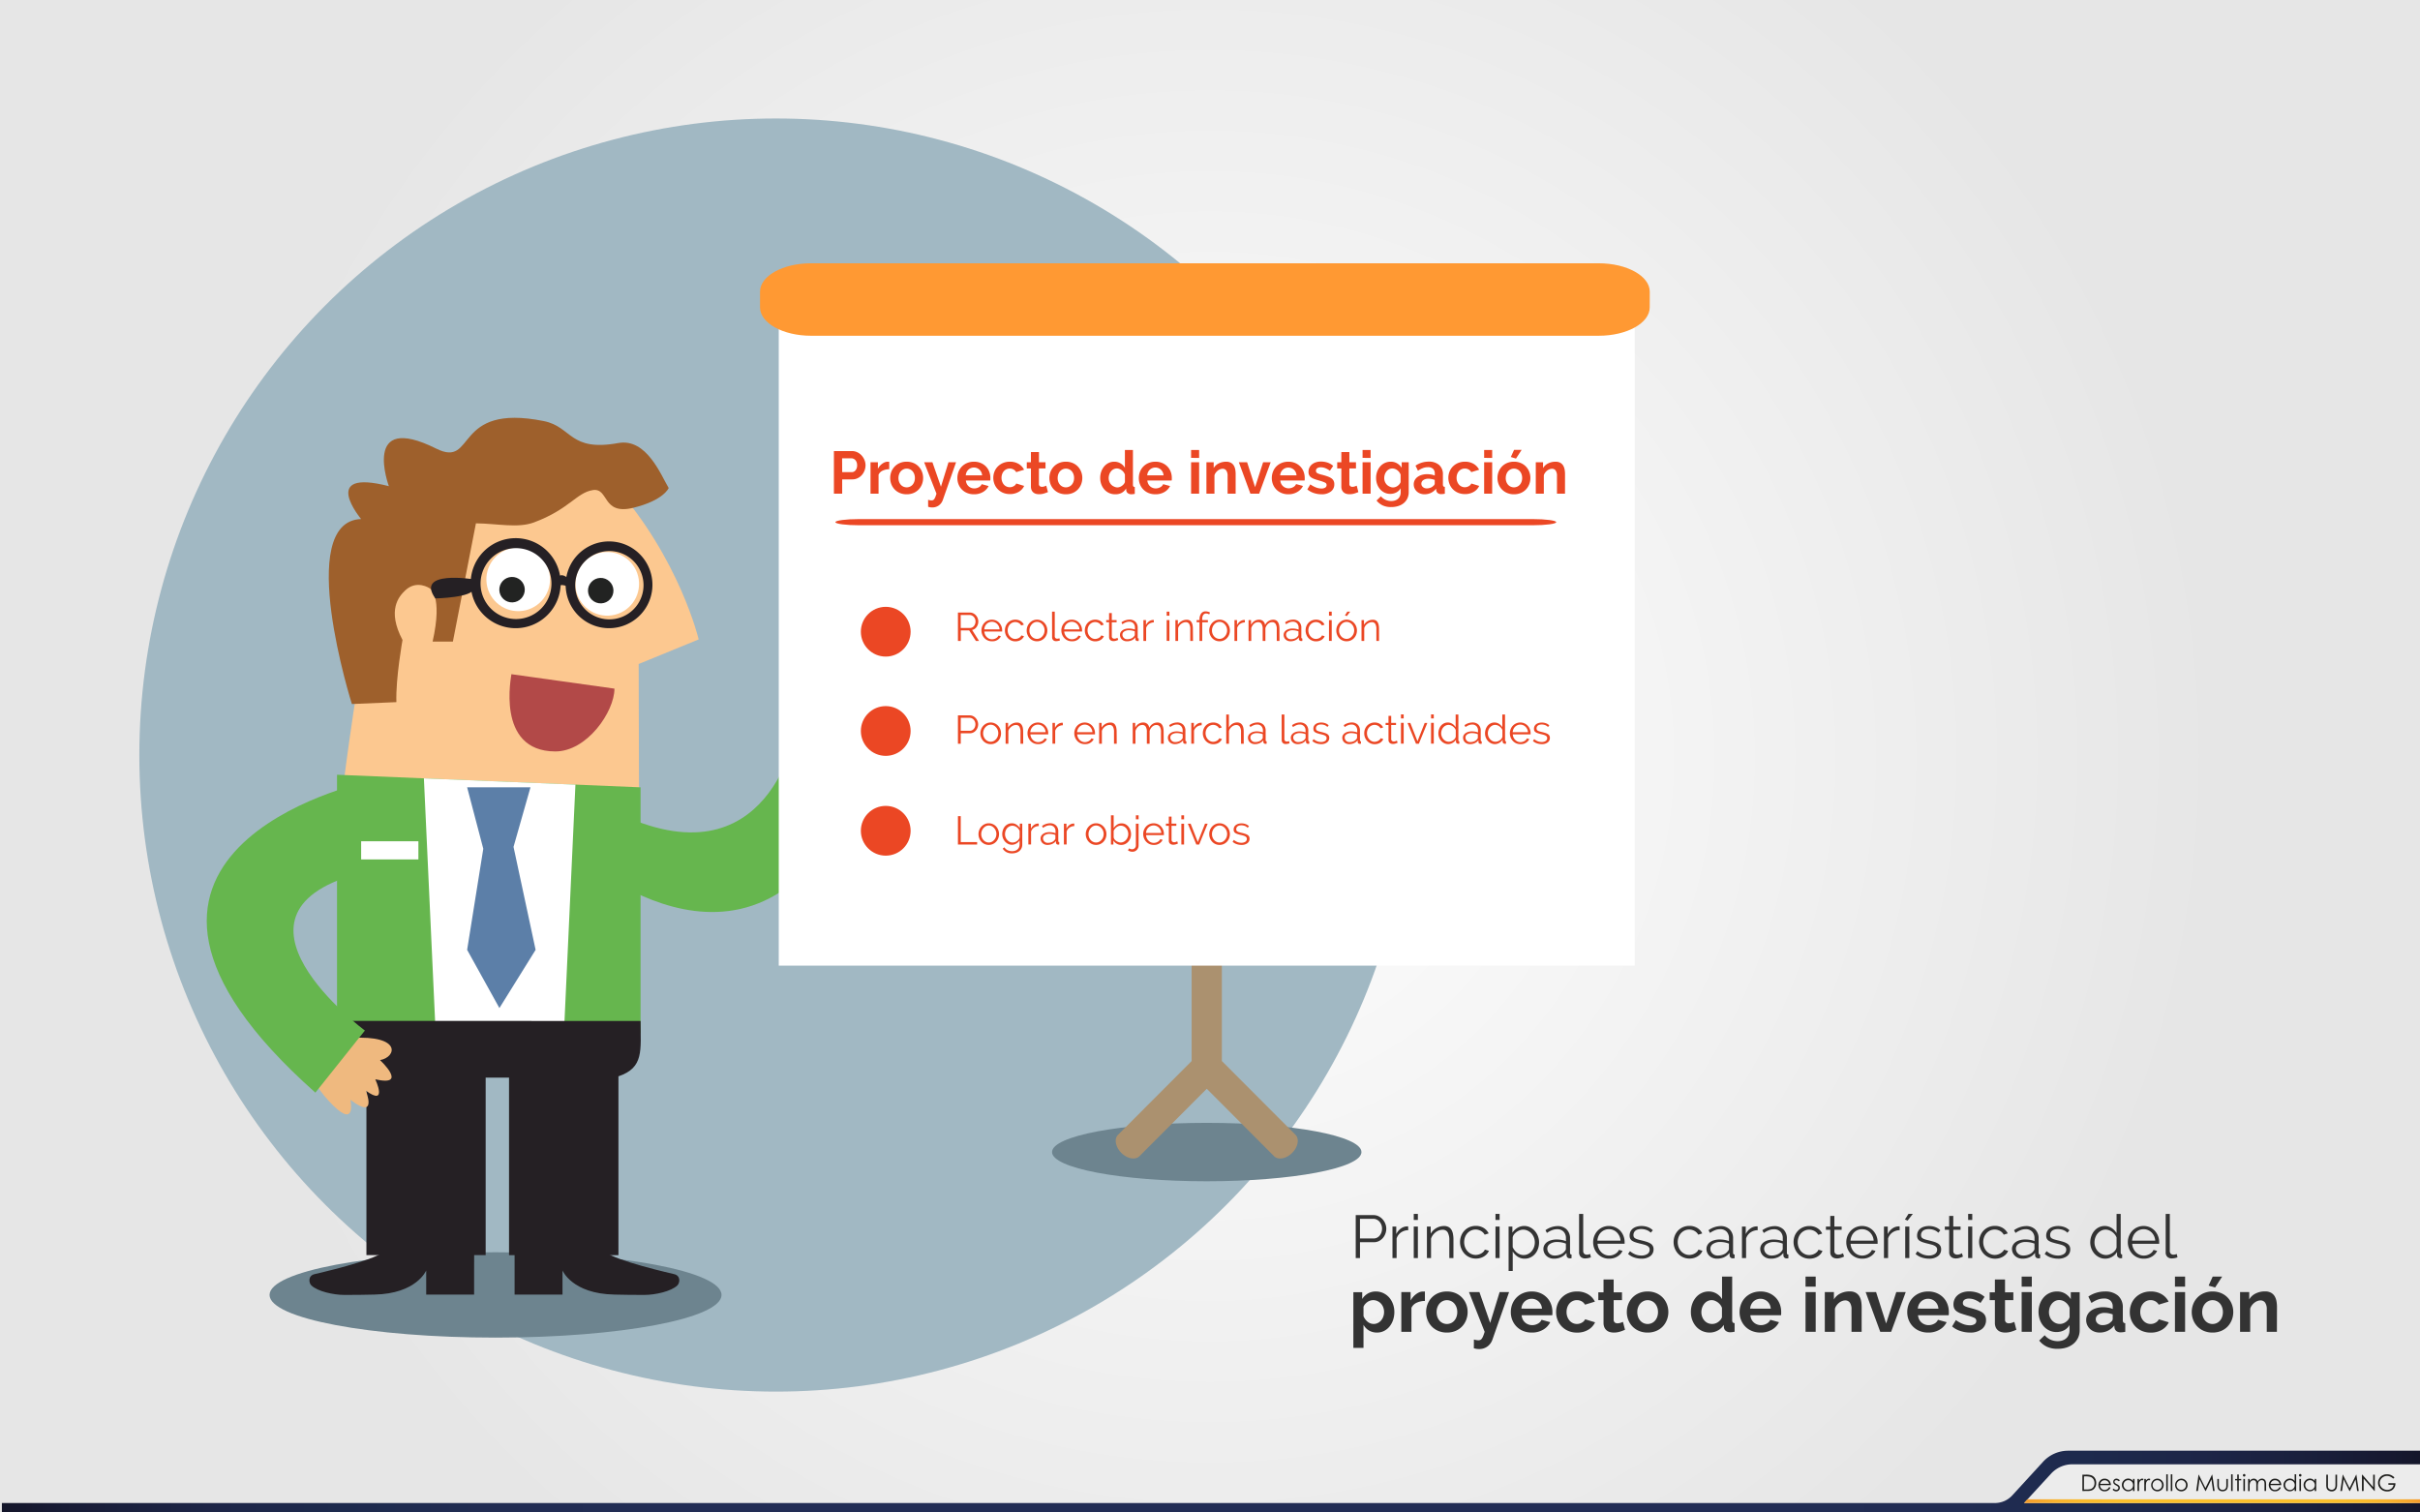<svg id="Layer_1" data-name="Layer 1" xmlns="http://www.w3.org/2000/svg" xmlns:xlink="http://www.w3.org/1999/xlink" viewBox="0 0 1280 800"><rect x="0" y="0" width="1280" height="800" fill="#808080" stroke="none"/><defs><style>.cls-1{fill:none;}.cls-2{fill:url(#Degradado_sin_nombre_5);}.cls-3{fill:url(#Degradado_sin_nombre_3);}.cls-4{fill:#ececec;}.cls-5{fill:#1d1d1b;}.cls-6{fill:url(#Degradado_sin_nombre_2);}.cls-7{fill:#333;}.cls-8{clip-path:url(#clip-path);}.cls-9{fill:#a1b8c3;}.cls-10{fill:#fcc890;}.cls-11{fill:#b24948;}.cls-12{fill:#fff;}.cls-13{fill:#222322;}.cls-14{fill:#9e602c;}.cls-15{fill:#6d848f;}.cls-16{fill:#66b64e;}.cls-17{fill:#5c7fa8;}.cls-18{fill:#252024;}.cls-19{fill:#efb97f;}.cls-20{fill:#ab916f;}.cls-21{fill:#f93;}.cls-22{fill:#eb4724;}</style><radialGradient id="Degradado_sin_nombre_5" cx="640" cy="400" r="533.67" gradientUnits="userSpaceOnUse"><stop offset="0" stop-color="#fff"/><stop offset="1" stop-color="#e6e6e6"/></radialGradient><linearGradient id="Degradado_sin_nombre_3" x1="1" y1="783.67" x2="1280.05" y2="783.67" gradientUnits="userSpaceOnUse"><stop offset="0" stop-color="#14162a"/><stop offset="0.02" stop-color="#171a33"/><stop offset="0.05" stop-color="#1a203d"/><stop offset="0.09" stop-color="#1d2547"/><stop offset="0.14" stop-color="#1d2a4d"/><stop offset="0.2" stop-color="#212c52"/><stop offset="0.28" stop-color="#222d55"/><stop offset="0.51" stop-color="#222d55"/><stop offset="0.73" stop-color="#222d55"/><stop offset="0.81" stop-color="#212c52"/><stop offset="0.86" stop-color="#1d2a4d"/><stop offset="0.91" stop-color="#1d2547"/><stop offset="0.95" stop-color="#1a203d"/><stop offset="0.98" stop-color="#171a33"/><stop offset="1" stop-color="#14162a"/></linearGradient><linearGradient id="Degradado_sin_nombre_2" x1="1070.54" y1="794.02" x2="1280" y2="794.02" gradientUnits="userSpaceOnUse"><stop offset="0" stop-color="#f49d2d"/><stop offset="0.03" stop-color="#f6a52d"/><stop offset="0.08" stop-color="#f9b32d"/><stop offset="0.15" stop-color="#fabb2c"/><stop offset="0.24" stop-color="#fbc02c"/><stop offset="0.51" stop-color="#fbc02c"/><stop offset="0.77" stop-color="#fbc02c"/><stop offset="0.86" stop-color="#fabb2c"/><stop offset="0.92" stop-color="#f9b32d"/><stop offset="0.98" stop-color="#f6a52d"/><stop offset="1" stop-color="#f49d2d"/></linearGradient><clipPath id="clip-path"><circle class="cls-1" cx="410.4" cy="399.37" r="336.7"/></clipPath></defs><title>p11</title><rect class="cls-2" width="1280" height="800"/><path id="_Trazado_" data-name="&lt;Trazado&gt;" class="cls-3" d="M1080.65,773.16,1064.3,791a12.49,12.49,0,0,1-9.2,4H1v5H1280.05V767.33H1093.91A18,18,0,0,0,1080.65,773.16Z"/><path id="_Trazado_2" data-name="&lt;Trazado&gt;" class="cls-4" d="M1070.59,795h209.46V774.51H1096.13a15.29,15.29,0,0,0-11.26,4.95Z"/><path class="cls-5" d="M1101.43,788.65V780h1.79a9.13,9.13,0,0,1,2.81.31,3.75,3.75,0,0,1,2,1.52,4.63,4.63,0,0,1,.71,2.58,4.53,4.53,0,0,1-.56,2.28,3.59,3.59,0,0,1-1.45,1.45,5.47,5.47,0,0,1-2.5.47Zm.83-.81h1a9.28,9.28,0,0,0,2.48-.22,2.85,2.85,0,0,0,1.53-1.14,3.5,3.5,0,0,0,.56-2,3.69,3.69,0,0,0-.6-2.13,3,3,0,0,0-1.68-1.21,10.16,10.16,0,0,0-2.67-.25h-.61Z"/><path class="cls-5" d="M1115.59,786.53l.69.36a3.75,3.75,0,0,1-.79,1.08,3.12,3.12,0,0,1-1,.62,3.5,3.5,0,0,1-1.26.21,3,3,0,0,1-2.44-1,3.45,3.45,0,0,1-.88-2.31,3.41,3.41,0,0,1,.75-2.16,3,3,0,0,1,2.53-1.21,3.15,3.15,0,0,1,2.6,1.24,3.45,3.45,0,0,1,.7,2.18h-5.74a2.6,2.6,0,0,0,.71,1.82,2.26,2.26,0,0,0,1.7.71,2.73,2.73,0,0,0,.95-.17,2.49,2.49,0,0,0,.78-.45A3.81,3.81,0,0,0,1115.59,786.53Zm0-1.72a2.72,2.72,0,0,0-.48-1,2.27,2.27,0,0,0-.83-.63,2.55,2.55,0,0,0-1.09-.24,2.34,2.34,0,0,0-1.61.6,2.73,2.73,0,0,0-.75,1.32Z"/><path class="cls-5" d="M1121.22,783l-.53.54a1.89,1.89,0,0,0-1.29-.64,1,1,0,0,0-.68.26.81.81,0,0,0-.29.62.91.91,0,0,0,.24.59,3.3,3.3,0,0,0,1,.67,3.69,3.69,0,0,1,1.25.91,1.67,1.67,0,0,1,.32,1,1.8,1.8,0,0,1-.55,1.33,1.88,1.88,0,0,1-1.38.54,2.41,2.41,0,0,1-1.05-.24,2.29,2.29,0,0,1-.83-.66l.52-.59a1.79,1.79,0,0,0,1.33.71,1.2,1.2,0,0,0,.84-.32,1,1,0,0,0,.35-.74,1,1,0,0,0-.23-.63,3.69,3.69,0,0,0-1-.68,3.3,3.3,0,0,1-1.17-.88,1.65,1.65,0,0,1-.31-1,1.61,1.61,0,0,1,.5-1.21,1.73,1.73,0,0,1,1.25-.48A2.6,2.6,0,0,1,1121.22,783Z"/><path class="cls-5" d="M1129,782.27v6.38h-.81v-1.1a3.52,3.52,0,0,1-1.16.94,3.23,3.23,0,0,1-3.71-.67,3.29,3.29,0,0,1-1-2.39,3.23,3.23,0,0,1,1-2.36,3.15,3.15,0,0,1,2.33-1,3,3,0,0,1,1.42.33,3.23,3.23,0,0,1,1.12,1v-1.17Zm-3.28.63a2.48,2.48,0,0,0-2.19,1.28,2.58,2.58,0,0,0,0,2.58,2.51,2.51,0,0,0,.93,1,2.43,2.43,0,0,0,1.25.34,2.57,2.57,0,0,0,1.28-.34,2.38,2.38,0,0,0,.93-.92,2.63,2.63,0,0,0,.32-1.31,2.54,2.54,0,0,0-.73-1.85A2.41,2.41,0,0,0,1125.75,782.9Z"/><path class="cls-5" d="M1130.56,782.27h.84v.93a2.94,2.94,0,0,1,.79-.82,1.56,1.56,0,0,1,.87-.27,1.5,1.5,0,0,1,.73.22l-.43.69a1.14,1.14,0,0,0-.43-.11,1.19,1.19,0,0,0-.79.34,2.13,2.13,0,0,0-.58,1,10,10,0,0,0-.15,2.2v2.16h-.84Z"/><path class="cls-5" d="M1134.17,782.27h.84v.93a2.94,2.94,0,0,1,.79-.82,1.56,1.56,0,0,1,.87-.27,1.5,1.5,0,0,1,.73.22l-.43.69a1.14,1.14,0,0,0-.43-.11,1.19,1.19,0,0,0-.79.34,2.13,2.13,0,0,0-.58,1,10,10,0,0,0-.15,2.2v2.16h-.84Z"/><path class="cls-5" d="M1141.06,782.11a3.16,3.16,0,0,1,2.44,1.07,3.42,3.42,0,0,1,0,4.64,3.37,3.37,0,0,1-4.79,0,3.41,3.41,0,0,1,0-4.63A3.15,3.15,0,0,1,1141.06,782.11Zm0,.8a2.37,2.37,0,0,0-1.76.76,2.53,2.53,0,0,0-.74,1.83,2.6,2.6,0,0,0,.33,1.29,2.37,2.37,0,0,0,.91.92,2.57,2.57,0,0,0,2.5,0,2.38,2.38,0,0,0,.91-.92,2.59,2.59,0,0,0,.33-1.29,2.52,2.52,0,0,0-.74-1.83A2.37,2.37,0,0,0,1141.06,782.91Z"/><path class="cls-5" d="M1145.78,779.81h.82v8.84h-.82Z"/><path class="cls-5" d="M1148.18,779.81h.82v8.84h-.82Z"/><path class="cls-5" d="M1153.73,782.11a3.16,3.16,0,0,1,2.44,1.07,3.42,3.42,0,0,1,0,4.64,3.37,3.37,0,0,1-4.79,0,3.41,3.41,0,0,1,0-4.63A3.15,3.15,0,0,1,1153.73,782.11Zm0,.8a2.37,2.37,0,0,0-1.76.76,2.53,2.53,0,0,0-.74,1.83,2.6,2.6,0,0,0,.33,1.29,2.37,2.37,0,0,0,.91.92,2.57,2.57,0,0,0,2.5,0,2.38,2.38,0,0,0,.91-.92,2.59,2.59,0,0,0,.33-1.29,2.52,2.52,0,0,0-.74-1.83A2.37,2.37,0,0,0,1153.72,782.91Z"/><path class="cls-5" d="M1161.63,788.65l1.23-8.62h.14l3.5,7.07L1170,780h.14l1.24,8.62h-.84l-.85-6.16-3,6.16h-.22l-3.08-6.21-.85,6.21Z"/><path class="cls-5" d="M1172.81,782.27h.82v3a6.36,6.36,0,0,0,.12,1.5,1.68,1.68,0,0,0,.67.93,2,2,0,0,0,1.18.34,2,2,0,0,0,1.17-.33,1.7,1.7,0,0,0,.66-.87,6.15,6.15,0,0,0,.12-1.56v-3h.84v3.13a5,5,0,0,1-.31,2,2.35,2.35,0,0,1-.93,1,2.92,2.92,0,0,1-1.55.38,3,3,0,0,1-1.56-.38,2.33,2.33,0,0,1-.93-1.05,5.15,5.15,0,0,1-.31-2Z"/><path class="cls-5" d="M1180.09,779.81h.82v8.84h-.82Z"/><path class="cls-5" d="M1183.33,779.91h.82v2.37h1.3V783h-1.3v5.67h-.82V783h-1.12v-.71h1.12Z"/><path class="cls-5" d="M1187,779.65a.65.65,0,0,1,.48.2.66.66,0,0,1,.2.48.67.67,0,0,1-1.35,0,.66.66,0,0,1,.2-.48A.65.65,0,0,1,1187,779.65Zm-.41,2.63h.82v6.38h-.82Z"/><path class="cls-5" d="M1189.08,782.27h.82v1.1a3.19,3.19,0,0,1,.88-.89,2.5,2.5,0,0,1,1.31-.37,2.18,2.18,0,0,1,.88.18,1.9,1.9,0,0,1,.68.48,2.59,2.59,0,0,1,.46.86,3,3,0,0,1,1-1.14,2.42,2.42,0,0,1,1.32-.39,2.07,2.07,0,0,1,1.17.33,2,2,0,0,1,.75.93,5,5,0,0,1,.25,1.79v3.48h-.84v-3.48a4.57,4.57,0,0,0-.15-1.41,1.27,1.27,0,0,0-.5-.62,1.49,1.49,0,0,0-.84-.23,1.84,1.84,0,0,0-1.09.35,2,2,0,0,0-.72.94,6,6,0,0,0-.23,2v2.5h-.82v-3.26a5.6,5.6,0,0,0-.14-1.57,1.31,1.31,0,0,0-.5-.66,1.45,1.45,0,0,0-.85-.25,1.83,1.83,0,0,0-1.06.34,2,2,0,0,0-.73.92,5,5,0,0,0-.24,1.78v2.7h-.82Z"/><path class="cls-5" d="M1205.71,786.53l.69.36a3.75,3.75,0,0,1-.79,1.08,3.12,3.12,0,0,1-1,.62,3.5,3.5,0,0,1-1.26.21,3,3,0,0,1-2.44-1,3.45,3.45,0,0,1-.88-2.31,3.41,3.41,0,0,1,.75-2.16,3,3,0,0,1,2.53-1.21,3.15,3.15,0,0,1,2.6,1.24,3.45,3.45,0,0,1,.7,2.18h-5.74a2.6,2.6,0,0,0,.71,1.82,2.26,2.26,0,0,0,1.7.71,2.73,2.73,0,0,0,.95-.17,2.49,2.49,0,0,0,.78-.45A3.81,3.81,0,0,0,1205.71,786.53Zm0-1.72a2.72,2.72,0,0,0-.48-1,2.27,2.27,0,0,0-.83-.63,2.55,2.55,0,0,0-1.09-.24,2.34,2.34,0,0,0-1.61.6,2.73,2.73,0,0,0-.75,1.32Z"/><path class="cls-5" d="M1214.5,779.81v8.84h-.81v-1.1a3.52,3.52,0,0,1-1.16.94,3.23,3.23,0,0,1-3.71-.67,3.29,3.29,0,0,1-1-2.39,3.23,3.23,0,0,1,1-2.36,3.15,3.15,0,0,1,2.33-1,3,3,0,0,1,1.42.33,3.23,3.23,0,0,1,1.12,1v-3.63Zm-3.28,3.09a2.48,2.48,0,0,0-2.19,1.28,2.58,2.58,0,0,0,0,2.58,2.51,2.51,0,0,0,.93,1,2.43,2.43,0,0,0,1.25.34,2.57,2.57,0,0,0,1.28-.34,2.38,2.38,0,0,0,.93-.92,2.63,2.63,0,0,0,.32-1.31,2.54,2.54,0,0,0-.73-1.85A2.41,2.41,0,0,0,1211.22,782.9Z"/><path class="cls-5" d="M1216.64,779.65a.65.65,0,0,1,.48.2.66.66,0,0,1,.2.48.67.67,0,0,1-1.35,0,.66.66,0,0,1,.2-.48A.65.65,0,0,1,1216.64,779.65Zm-.41,2.63h.82v6.38h-.82Z"/><path class="cls-5" d="M1225.11,782.27v6.38h-.81v-1.1a3.52,3.52,0,0,1-1.16.94,3.23,3.23,0,0,1-3.71-.67,3.29,3.29,0,0,1-1-2.39,3.23,3.23,0,0,1,1-2.36,3.15,3.15,0,0,1,2.33-1,3,3,0,0,1,1.42.33,3.23,3.23,0,0,1,1.12,1v-1.17Zm-3.28.63a2.48,2.48,0,0,0-2.19,1.28,2.58,2.58,0,0,0,0,2.58,2.51,2.51,0,0,0,.93,1,2.43,2.43,0,0,0,1.25.34,2.57,2.57,0,0,0,1.28-.34,2.38,2.38,0,0,0,.93-.92,2.63,2.63,0,0,0,.32-1.31,2.54,2.54,0,0,0-.73-1.85A2.41,2.41,0,0,0,1221.83,782.9Z"/><path class="cls-5" d="M1230.44,780h.86v5.2a10.76,10.76,0,0,0,0,1.15,1.91,1.91,0,0,0,.3.85,1.76,1.76,0,0,0,.72.57,2.26,2.26,0,0,0,1,.23,1.93,1.93,0,0,0,.82-.18,1.82,1.82,0,0,0,.66-.5,2.06,2.06,0,0,0,.39-.78,6.45,6.45,0,0,0,.09-1.35V780h.86v5.2a6.34,6.34,0,0,1-.23,1.87,2.54,2.54,0,0,1-.9,1.24,2.58,2.58,0,0,1-1.64.53,3.14,3.14,0,0,1-1.79-.5,2.4,2.4,0,0,1-1-1.32,7,7,0,0,1-.16-1.82Z"/><path class="cls-5" d="M1237.88,788.65l1.23-8.62h.14l3.5,7.07,3.47-7.07h.14l1.24,8.62h-.84l-.85-6.16-3,6.16h-.22l-3.08-6.21-.85,6.21Z"/><path class="cls-5" d="M1249.3,788.65V780h.19l5.74,6.61V780h.85v8.62h-.19l-5.69-6.53v6.53Z"/><path class="cls-5" d="M1266.49,781.48l-.67.63a5.1,5.1,0,0,0-1.58-1.08,4.25,4.25,0,0,0-1.67-.37,4,4,0,0,0-1.93.5,3.62,3.62,0,0,0-1.42,1.35,3.49,3.49,0,0,0-.5,1.8,3.56,3.56,0,0,0,.52,1.85,3.7,3.7,0,0,0,1.44,1.38,4.15,4.15,0,0,0,2,.5,3.45,3.45,0,0,0,2.25-.75,3,3,0,0,0,1.09-1.95h-2.75v-.83H1267a4.33,4.33,0,0,1-1.19,3.17,4.25,4.25,0,0,1-3.14,1.17,4.72,4.72,0,0,1-3.79-1.63,4.33,4.33,0,0,1-1.07-2.9,4.45,4.45,0,0,1,.62-2.28,4.37,4.37,0,0,1,1.69-1.65,4.92,4.92,0,0,1,2.43-.59,5.39,5.39,0,0,1,2.06.4A6.16,6.16,0,0,1,1266.49,781.48Z"/><polygon id="_Trazado_3" data-name="&lt;Trazado&gt;" class="cls-6" points="1072.35 793.03 1070.54 795 1280 795 1280 793.03 1072.35 793.03"/><path class="cls-7" d="M717.08,665.43V642.71h9.41a5.9,5.9,0,0,1,2.7.62,7.11,7.11,0,0,1,2.13,1.63,7.74,7.74,0,0,1,1.41,2.29,6.93,6.93,0,0,1,.51,2.59,7.72,7.72,0,0,1-.48,2.7,7.34,7.34,0,0,1-1.34,2.29,6.77,6.77,0,0,1-2.06,1.6,5.83,5.83,0,0,1-2.67.61h-7.36v8.38Zm2.24-10.37h7.26a3.81,3.81,0,0,0,1.81-.43,4.41,4.41,0,0,0,1.39-1.15,5.42,5.42,0,0,0,.9-1.66,6.1,6.1,0,0,0,.32-2,5.53,5.53,0,0,0-1.36-3.65,4.54,4.54,0,0,0-1.47-1.1,4.12,4.12,0,0,0-1.78-.4h-7.07Z"/><path class="cls-7" d="M744.86,650.68A6.84,6.84,0,0,0,741,651.9a6.13,6.13,0,0,0-2.3,3.17v10.37h-2.18V648.76h2v4a7.58,7.58,0,0,1,2.5-3,5.79,5.79,0,0,1,3.36-1.09,2.27,2.27,0,0,1,.42,0Z"/><path class="cls-7" d="M747.77,645.27v-3.2h2.18v3.2Zm0,20.16V648.76h2.18v16.67Z"/><path class="cls-7" d="M768.76,665.43h-2.18v-9.31a8.13,8.13,0,0,0-.88-4.32,3,3,0,0,0-2.7-1.34,5.55,5.55,0,0,0-1.92.35,6.47,6.47,0,0,0-1.78,1,7.59,7.59,0,0,0-1.46,1.52,6,6,0,0,0-.93,1.9v10.21h-2.18V648.76h2v3.78a7.84,7.84,0,0,1,2.93-2.94,8,8,0,0,1,4.14-1.12,4.91,4.91,0,0,1,2.34.51,4,4,0,0,1,1.54,1.44,6.64,6.64,0,0,1,.83,2.27,15.94,15.94,0,0,1,.26,3Z"/><path class="cls-7" d="M772.25,657a9.12,9.12,0,0,1,.61-3.33,8.33,8.33,0,0,1,1.71-2.74,8,8,0,0,1,2.64-1.84,8.36,8.36,0,0,1,3.39-.67,7.78,7.78,0,0,1,4.13,1.07,6.9,6.9,0,0,1,2.66,2.9l-2.11.67a5.07,5.07,0,0,0-2-2,5.81,5.81,0,0,0-5.18-.21,6.09,6.09,0,0,0-1.92,1.39,6.39,6.39,0,0,0-1.28,2.1,7.71,7.71,0,0,0,0,5.31,6.76,6.76,0,0,0,1.31,2.16,6.26,6.26,0,0,0,1.94,1.44,5.39,5.39,0,0,0,2.35.53,5.75,5.75,0,0,0,1.58-.22,6.13,6.13,0,0,0,1.46-.62,5.22,5.22,0,0,0,1.15-.91,3,3,0,0,0,.67-1.09l2.14.64a5.46,5.46,0,0,1-1,1.65,7.06,7.06,0,0,1-1.58,1.31,7.73,7.73,0,0,1-2,.86,8.6,8.6,0,0,1-2.29.3,8.09,8.09,0,0,1-6-2.58,8.77,8.77,0,0,1-1.74-2.77A9,9,0,0,1,772.25,657Z"/><path class="cls-7" d="M791,645.27v-3.2h2.18v3.2Zm0,20.16V648.76h2.18v16.67Z"/><path class="cls-7" d="M806.46,665.75a6.58,6.58,0,0,1-3.73-1.07,8.52,8.52,0,0,1-2.61-2.7v10.27h-2.18V648.76h2V652a8.09,8.09,0,0,1,2.66-2.54,6.8,6.8,0,0,1,3.55-1,7,7,0,0,1,3.17.72,8.16,8.16,0,0,1,2.5,1.92,8.9,8.9,0,0,1,1.65,2.77,9.08,9.08,0,0,1,.59,3.23,10.06,10.06,0,0,1-.54,3.33,8.48,8.48,0,0,1-1.55,2.75,7.46,7.46,0,0,1-2.4,1.87A6.81,6.81,0,0,1,806.46,665.75Zm-.61-1.92a5.21,5.21,0,0,0,2.45-.58,6.1,6.1,0,0,0,1.89-1.52,6.82,6.82,0,0,0,1.2-2.14,7.52,7.52,0,0,0,.42-2.48,6.9,6.9,0,0,0-.48-2.56,7.08,7.08,0,0,0-1.31-2.14,6.25,6.25,0,0,0-2-1.47,5.6,5.6,0,0,0-2.45-.54,5,5,0,0,0-1.74.34,7.15,7.15,0,0,0-1.7.9,6,6,0,0,0-1.34,1.31,3.52,3.52,0,0,0-.69,1.58v5.12a7.66,7.66,0,0,0,1,1.66,6.87,6.87,0,0,0,1.34,1.33,6.42,6.42,0,0,0,1.62.88A5.12,5.12,0,0,0,805.85,663.83Z"/><path class="cls-7" d="M821.88,665.75a5.89,5.89,0,0,1-2.19-.4,5.52,5.52,0,0,1-1.76-1.1,5,5,0,0,1-1.58-3.68,4.11,4.11,0,0,1,.51-2,4.88,4.88,0,0,1,1.44-1.6,7.05,7.05,0,0,1,2.21-1,10.17,10.17,0,0,1,2.82-.37,15.38,15.38,0,0,1,2.59.22,11.33,11.33,0,0,1,2.34.64v-1.5a4.84,4.84,0,0,0-1.25-3.5,4.57,4.57,0,0,0-3.46-1.3,7.35,7.35,0,0,0-2.62.51,12.67,12.67,0,0,0-2.72,1.47l-.77-1.44a11.26,11.26,0,0,1,6.27-2.18,6.73,6.73,0,0,1,4.93,1.76,6.51,6.51,0,0,1,1.79,4.86v7.52q0,.9.8.9v1.92a5.23,5.23,0,0,1-.83.1,1.87,1.87,0,0,1-1.3-.42,1.56,1.56,0,0,1-.5-1.15l-.06-1.31a7.56,7.56,0,0,1-2.9,2.3A8.91,8.91,0,0,1,821.88,665.75Zm.51-1.66a7.52,7.52,0,0,0,3.12-.64,5.1,5.1,0,0,0,2.16-1.7,2,2,0,0,0,.43-.62,1.58,1.58,0,0,0,.14-.62v-2.72a13.45,13.45,0,0,0-2.26-.64,12.64,12.64,0,0,0-2.38-.22,6.63,6.63,0,0,0-3.74,1,2.92,2.92,0,0,0-1.44,2.53,3.45,3.45,0,0,0,.3,1.44,3.68,3.68,0,0,0,.83,1.17,3.9,3.9,0,0,0,1.26.78A4.27,4.27,0,0,0,822.39,664.09Z"/><path class="cls-7" d="M835.22,642.07h2.18v19.58a2,2,0,0,0,.51,1.46,1.91,1.91,0,0,0,1.44.53,4.29,4.29,0,0,0,.83-.1,5.37,5.37,0,0,0,.9-.26l.38,1.76a7.21,7.21,0,0,1-1.49.42,8.69,8.69,0,0,1-1.52.16,3.23,3.23,0,0,1-2.37-.85,3.19,3.19,0,0,1-.86-2.38Z"/><path class="cls-7" d="M851,665.75a8,8,0,0,1-3.34-.69,8.19,8.19,0,0,1-2.64-1.89,8.77,8.77,0,0,1-1.74-2.77,9,9,0,0,1-.62-3.36,8.8,8.8,0,0,1,.62-3.31A8.57,8.57,0,0,1,845,651a8.21,8.21,0,0,1,2.64-1.86,8.44,8.44,0,0,1,6.67,0A8,8,0,0,1,857,651a8.79,8.79,0,0,1,2.3,6v.51a1.33,1.33,0,0,1,0,.35H845a7,7,0,0,0,.62,2.48,6.82,6.82,0,0,0,1.36,2,6.05,6.05,0,0,0,1.9,1.3,5.69,5.69,0,0,0,2.29.46,5.91,5.91,0,0,0,1.6-.22,6.44,6.44,0,0,0,1.47-.61,5.49,5.49,0,0,0,1.22-.94,4,4,0,0,0,.83-1.23l1.89.51a5.55,5.55,0,0,1-1.09,1.68,7.6,7.6,0,0,1-1.63,1.31,7.94,7.94,0,0,1-2,.86A8.9,8.9,0,0,1,851,665.75Zm6.14-9.54a6.75,6.75,0,0,0-.62-2.45,6.67,6.67,0,0,0-1.34-1.9,6,6,0,0,0-8.38,0,6.13,6.13,0,0,0-1.31,1.92,7.27,7.27,0,0,0-.59,2.43Z"/><path class="cls-7" d="M868.15,665.75a11.6,11.6,0,0,1-3.81-.64,9.15,9.15,0,0,1-3.2-1.86l1-1.47a10.85,10.85,0,0,0,2.86,1.73,8.41,8.41,0,0,0,3.12.58,5.63,5.63,0,0,0,3.22-.82,2.64,2.64,0,0,0,1.2-2.32,2,2,0,0,0-.32-1.17,2.77,2.77,0,0,0-.94-.82,7.31,7.31,0,0,0-1.57-.62q-.94-.27-2.19-.56-1.44-.35-2.5-.7a7.61,7.61,0,0,1-1.74-.8,2.88,2.88,0,0,1-1-1.1,3.6,3.6,0,0,1-.34-1.65,4.74,4.74,0,0,1,.5-2.21,4.5,4.5,0,0,1,1.34-1.58,6.11,6.11,0,0,1,2-.94,8.89,8.89,0,0,1,2.42-.32,9.35,9.35,0,0,1,3.49.62,6.89,6.89,0,0,1,2.53,1.65L873.11,652a5.87,5.87,0,0,0-2.26-1.44,8.1,8.1,0,0,0-2.77-.48,6.87,6.87,0,0,0-1.6.18,3.83,3.83,0,0,0-1.3.56,2.75,2.75,0,0,0-.88,1,2.88,2.88,0,0,0-.32,1.39,2.29,2.29,0,0,0,.22,1.09,1.91,1.91,0,0,0,.74.72,6,6,0,0,0,1.3.54q.78.24,1.9.5,1.6.38,2.82.77a8.82,8.82,0,0,1,2,.9,3.53,3.53,0,0,1,1.23,1.25,3.6,3.6,0,0,1,.42,1.79,4.35,4.35,0,0,1-1.76,3.65A7.61,7.61,0,0,1,868.15,665.75Z"/><path class="cls-7" d="M885.21,657a9.12,9.12,0,0,1,.61-3.33,8.33,8.33,0,0,1,1.71-2.74,8,8,0,0,1,2.64-1.84,8.36,8.36,0,0,1,3.39-.67,7.78,7.78,0,0,1,4.13,1.07,6.9,6.9,0,0,1,2.66,2.9l-2.11.67a5.07,5.07,0,0,0-2-2,5.81,5.81,0,0,0-5.18-.21,6.09,6.09,0,0,0-1.92,1.39,6.39,6.39,0,0,0-1.28,2.1,7.71,7.71,0,0,0,0,5.31,6.76,6.76,0,0,0,1.31,2.16,6.26,6.26,0,0,0,1.94,1.44,5.39,5.39,0,0,0,2.35.53,5.75,5.75,0,0,0,1.58-.22,6.13,6.13,0,0,0,1.46-.62,5.22,5.22,0,0,0,1.15-.91,3,3,0,0,0,.67-1.09l2.14.64a5.46,5.46,0,0,1-1,1.65,7.06,7.06,0,0,1-1.58,1.31,7.73,7.73,0,0,1-2,.86,8.6,8.6,0,0,1-2.29.3,8.09,8.09,0,0,1-6-2.58,8.77,8.77,0,0,1-1.74-2.77A9,9,0,0,1,885.21,657Z"/><path class="cls-7" d="M908.12,665.75a5.89,5.89,0,0,1-2.19-.4,5.52,5.52,0,0,1-1.76-1.1,5,5,0,0,1-1.58-3.68,4.1,4.1,0,0,1,.51-2,4.88,4.88,0,0,1,1.44-1.6,7.07,7.07,0,0,1,2.21-1,10.18,10.18,0,0,1,2.82-.37,15.38,15.38,0,0,1,2.59.22,11.29,11.29,0,0,1,2.34.64v-1.5a4.84,4.84,0,0,0-1.25-3.5,4.57,4.57,0,0,0-3.46-1.3,7.36,7.36,0,0,0-2.62.51,12.69,12.69,0,0,0-2.72,1.47l-.77-1.44a11.26,11.26,0,0,1,6.27-2.18,6.73,6.73,0,0,1,4.93,1.76,6.51,6.51,0,0,1,1.79,4.86v7.52c0,.6.27.9.8.9v1.92a5.26,5.26,0,0,1-.83.1,1.87,1.87,0,0,1-1.3-.42,1.56,1.56,0,0,1-.5-1.15l-.06-1.31a7.56,7.56,0,0,1-2.9,2.3A8.91,8.91,0,0,1,908.12,665.75Zm.51-1.66a7.53,7.53,0,0,0,3.12-.64,5.1,5.1,0,0,0,2.16-1.7,2,2,0,0,0,.43-.62,1.59,1.59,0,0,0,.14-.62v-2.72a13.45,13.45,0,0,0-2.26-.64,12.63,12.63,0,0,0-2.38-.22,6.63,6.63,0,0,0-3.74,1,2.92,2.92,0,0,0-1.44,2.53,3.45,3.45,0,0,0,.3,1.44,3.64,3.64,0,0,0,.83,1.17,3.88,3.88,0,0,0,1.26.78A4.27,4.27,0,0,0,908.63,664.09Z"/><path class="cls-7" d="M929.69,650.68a6.84,6.84,0,0,0-3.84,1.22,6.13,6.13,0,0,0-2.3,3.17v10.37h-2.18V648.76h2v4a7.58,7.58,0,0,1,2.5-3,5.79,5.79,0,0,1,3.36-1.09,2.27,2.27,0,0,1,.42,0Z"/><path class="cls-7" d="M936.57,665.75a5.89,5.89,0,0,1-2.19-.4,5.52,5.52,0,0,1-1.76-1.1,5,5,0,0,1-1.58-3.68,4.1,4.1,0,0,1,.51-2A4.88,4.88,0,0,1,933,657a7.07,7.07,0,0,1,2.21-1,10.18,10.18,0,0,1,2.82-.37,15.38,15.38,0,0,1,2.59.22,11.29,11.29,0,0,1,2.34.64v-1.5a4.84,4.84,0,0,0-1.25-3.5,4.57,4.57,0,0,0-3.46-1.3,7.36,7.36,0,0,0-2.62.51,12.69,12.69,0,0,0-2.72,1.47l-.77-1.44a11.26,11.26,0,0,1,6.27-2.18,6.73,6.73,0,0,1,4.93,1.76,6.51,6.51,0,0,1,1.79,4.86v7.52c0,.6.27.9.8.9v1.92a5.26,5.26,0,0,1-.83.1,1.87,1.87,0,0,1-1.3-.42,1.56,1.56,0,0,1-.5-1.15l-.06-1.31a7.56,7.56,0,0,1-2.9,2.3A8.91,8.91,0,0,1,936.57,665.75Zm.51-1.66a7.53,7.53,0,0,0,3.12-.64,5.1,5.1,0,0,0,2.16-1.7,2,2,0,0,0,.43-.62,1.59,1.59,0,0,0,.14-.62v-2.72a13.45,13.45,0,0,0-2.26-.64,12.63,12.63,0,0,0-2.38-.22,6.63,6.63,0,0,0-3.74,1,2.92,2.92,0,0,0-1.44,2.53,3.45,3.45,0,0,0,.3,1.44,3.64,3.64,0,0,0,.83,1.17,3.88,3.88,0,0,0,1.26.78A4.27,4.27,0,0,0,937.08,664.09Z"/><path class="cls-7" d="M948.66,657a9.12,9.12,0,0,1,.61-3.33A8.33,8.33,0,0,1,951,651a8,8,0,0,1,2.64-1.84,8.36,8.36,0,0,1,3.39-.67,7.78,7.78,0,0,1,4.13,1.07,6.9,6.9,0,0,1,2.66,2.9l-2.11.67a5.07,5.07,0,0,0-2-2,5.81,5.81,0,0,0-5.18-.21,6.09,6.09,0,0,0-1.92,1.39,6.39,6.39,0,0,0-1.28,2.1,7.71,7.71,0,0,0,0,5.31,6.76,6.76,0,0,0,1.31,2.16,6.26,6.26,0,0,0,1.94,1.44,5.39,5.39,0,0,0,2.35.53,5.75,5.75,0,0,0,1.58-.22A6.13,6.13,0,0,0,960,663a5.22,5.22,0,0,0,1.15-.91,3,3,0,0,0,.67-1.09l2.14.64a5.46,5.46,0,0,1-1,1.65,7.06,7.06,0,0,1-1.58,1.31,7.73,7.73,0,0,1-2,.86,8.6,8.6,0,0,1-2.29.3,8.09,8.09,0,0,1-6-2.58,8.77,8.77,0,0,1-1.74-2.77A9,9,0,0,1,948.66,657Z"/><path class="cls-7" d="M975.38,664.63l-.56.26q-.37.16-.85.32a9.7,9.7,0,0,1-1.09.29,6.23,6.23,0,0,1-1.28.13,4.65,4.65,0,0,1-1.34-.19,3.14,3.14,0,0,1-1.12-.59,2.9,2.9,0,0,1-.77-1,3.24,3.24,0,0,1-.29-1.41V650.49h-2.3v-1.73h2.3v-5.63h2.18v5.63h3.84v1.73h-3.84v11.33a1.72,1.72,0,0,0,.66,1.36,2.24,2.24,0,0,0,1.36.43,4.08,4.08,0,0,0,1.63-.3,7.16,7.16,0,0,0,.9-.43Z"/><path class="cls-7" d="M984.89,665.75a8,8,0,0,1-3.34-.69,8.19,8.19,0,0,1-2.64-1.89,8.77,8.77,0,0,1-1.74-2.77,9,9,0,0,1-.62-3.36,8.8,8.8,0,0,1,.62-3.31,8.57,8.57,0,0,1,1.73-2.72,8.21,8.21,0,0,1,2.64-1.86,8.44,8.44,0,0,1,6.67,0,8,8,0,0,1,2.61,1.87,8.79,8.79,0,0,1,2.3,6v.51a1.33,1.33,0,0,1,0,.35H978.81a7,7,0,0,0,.62,2.48,6.82,6.82,0,0,0,1.36,2,6.05,6.05,0,0,0,1.9,1.3,5.69,5.69,0,0,0,2.29.46,5.91,5.91,0,0,0,1.6-.22,6.44,6.44,0,0,0,1.47-.61,5.49,5.49,0,0,0,1.22-.94,4,4,0,0,0,.83-1.23l1.89.51a5.55,5.55,0,0,1-1.09,1.68,7.6,7.6,0,0,1-1.63,1.31,7.94,7.94,0,0,1-2,.86A8.9,8.9,0,0,1,984.89,665.75Zm6.14-9.54a6.75,6.75,0,0,0-.62-2.45,6.67,6.67,0,0,0-1.34-1.9,6,6,0,0,0-8.38,0,6.13,6.13,0,0,0-1.31,1.92,7.27,7.27,0,0,0-.59,2.43Z"/><path class="cls-7" d="M1004.79,650.68a6.84,6.84,0,0,0-3.84,1.22,6.13,6.13,0,0,0-2.3,3.17v10.37h-2.18V648.76h2v4a7.58,7.58,0,0,1,2.5-3,5.79,5.79,0,0,1,3.36-1.09,2.27,2.27,0,0,1,.42,0Z"/><path class="cls-7" d="M1009,645.59l-1.44-.54,1.89-3h2.3Zm-1.28,19.84V648.76h2.18v16.67Z"/><path class="cls-7" d="M1020.21,665.75a11.6,11.6,0,0,1-3.81-.64,9.16,9.16,0,0,1-3.2-1.86l1-1.47a10.84,10.84,0,0,0,2.86,1.73,8.4,8.4,0,0,0,3.12.58,5.64,5.64,0,0,0,3.22-.82,2.64,2.64,0,0,0,1.2-2.32,2,2,0,0,0-.32-1.17,2.78,2.78,0,0,0-.94-.82,7.29,7.29,0,0,0-1.57-.62q-.94-.27-2.19-.56-1.44-.35-2.5-.7a7.62,7.62,0,0,1-1.74-.8,2.88,2.88,0,0,1-1-1.1,3.59,3.59,0,0,1-.34-1.65,4.74,4.74,0,0,1,.5-2.21,4.51,4.51,0,0,1,1.34-1.58,6.11,6.11,0,0,1,2-.94,8.89,8.89,0,0,1,2.42-.32,9.36,9.36,0,0,1,3.49.62,6.9,6.9,0,0,1,2.53,1.65l-1.06,1.28a5.87,5.87,0,0,0-2.26-1.44,8.1,8.1,0,0,0-2.77-.48,6.89,6.89,0,0,0-1.6.18,3.83,3.83,0,0,0-1.3.56,2.76,2.76,0,0,0-.88,1,2.88,2.88,0,0,0-.32,1.39,2.29,2.29,0,0,0,.22,1.09,1.9,1.9,0,0,0,.74.72,6,6,0,0,0,1.3.54q.78.24,1.9.5,1.6.38,2.82.77a8.82,8.82,0,0,1,2,.9,3.52,3.52,0,0,1,1.23,1.25,3.59,3.59,0,0,1,.42,1.79,4.35,4.35,0,0,1-1.76,3.65A7.61,7.61,0,0,1,1020.21,665.75Z"/><path class="cls-7" d="M1038.26,664.63l-.56.26c-.25.11-.53.21-.85.32a9.72,9.72,0,0,1-1.09.29,6.22,6.22,0,0,1-1.28.13,4.66,4.66,0,0,1-1.34-.19,3.12,3.12,0,0,1-1.12-.59,2.91,2.91,0,0,1-.77-1,3.26,3.26,0,0,1-.29-1.41V650.49h-2.3v-1.73h2.3v-5.63h2.18v5.63H1037v1.73h-3.84v11.33a1.73,1.73,0,0,0,.66,1.36,2.25,2.25,0,0,0,1.36.43,4.08,4.08,0,0,0,1.63-.3,7.28,7.28,0,0,0,.9-.43Z"/><path class="cls-7" d="M1041,645.27v-3.2h2.18v3.2Zm0,20.16V648.76h2.18v16.67Z"/><path class="cls-7" d="M1046.8,657a9.12,9.12,0,0,1,.61-3.33,8.33,8.33,0,0,1,1.71-2.74,8,8,0,0,1,2.64-1.84,8.36,8.36,0,0,1,3.39-.67,7.78,7.78,0,0,1,4.13,1.07,6.9,6.9,0,0,1,2.66,2.9l-2.11.67a5.07,5.07,0,0,0-2-2,5.81,5.81,0,0,0-5.18-.21,6.09,6.09,0,0,0-1.92,1.39,6.39,6.39,0,0,0-1.28,2.1,7.71,7.71,0,0,0,0,5.31,6.76,6.76,0,0,0,1.31,2.16,6.26,6.26,0,0,0,1.94,1.44,5.39,5.39,0,0,0,2.35.53,5.75,5.75,0,0,0,1.58-.22,6.13,6.13,0,0,0,1.46-.62,5.22,5.22,0,0,0,1.15-.91A3,3,0,0,0,1060,661l2.14.64a5.46,5.46,0,0,1-1,1.65,7.06,7.06,0,0,1-1.58,1.31,7.73,7.73,0,0,1-2,.86,8.6,8.6,0,0,1-2.29.3,8.09,8.09,0,0,1-6-2.58,8.77,8.77,0,0,1-1.74-2.77A9,9,0,0,1,1046.8,657Z"/><path class="cls-7" d="M1069.72,665.75a5.89,5.89,0,0,1-2.19-.4,5.52,5.52,0,0,1-1.76-1.1,5,5,0,0,1-1.58-3.68,4.1,4.1,0,0,1,.51-2,4.88,4.88,0,0,1,1.44-1.6,7.07,7.07,0,0,1,2.21-1,10.18,10.18,0,0,1,2.82-.37,15.38,15.38,0,0,1,2.59.22,11.29,11.29,0,0,1,2.34.64v-1.5a4.84,4.84,0,0,0-1.25-3.5,4.57,4.57,0,0,0-3.46-1.3,7.36,7.36,0,0,0-2.62.51,12.69,12.69,0,0,0-2.72,1.47l-.77-1.44a11.26,11.26,0,0,1,6.27-2.18,6.73,6.73,0,0,1,4.93,1.76,6.51,6.51,0,0,1,1.79,4.86v7.52c0,.6.27.9.8.9v1.92a5.26,5.26,0,0,1-.83.1,1.87,1.87,0,0,1-1.3-.42,1.56,1.56,0,0,1-.5-1.15l-.06-1.31a7.56,7.56,0,0,1-2.9,2.3A8.91,8.91,0,0,1,1069.72,665.75Zm.51-1.66a7.53,7.53,0,0,0,3.12-.64,5.1,5.1,0,0,0,2.16-1.7,2,2,0,0,0,.43-.62,1.59,1.59,0,0,0,.14-.62v-2.72a13.45,13.45,0,0,0-2.26-.64,12.63,12.63,0,0,0-2.38-.22,6.63,6.63,0,0,0-3.74,1,2.92,2.92,0,0,0-1.44,2.53,3.45,3.45,0,0,0,.3,1.44,3.64,3.64,0,0,0,.83,1.17,3.88,3.88,0,0,0,1.26.78A4.27,4.27,0,0,0,1070.23,664.09Z"/><path class="cls-7" d="M1088.5,665.75a11.6,11.6,0,0,1-3.81-.64,9.16,9.16,0,0,1-3.2-1.86l1-1.47a10.84,10.84,0,0,0,2.86,1.73,8.4,8.4,0,0,0,3.12.58,5.64,5.64,0,0,0,3.22-.82,2.64,2.64,0,0,0,1.2-2.32,2,2,0,0,0-.32-1.17,2.78,2.78,0,0,0-.94-.82,7.29,7.29,0,0,0-1.57-.62q-.94-.27-2.19-.56-1.44-.35-2.5-.7a7.62,7.62,0,0,1-1.74-.8,2.88,2.88,0,0,1-1-1.1,3.59,3.59,0,0,1-.34-1.65,4.74,4.74,0,0,1,.5-2.21,4.51,4.51,0,0,1,1.34-1.58,6.11,6.11,0,0,1,2-.94,8.89,8.89,0,0,1,2.42-.32,9.36,9.36,0,0,1,3.49.62,6.9,6.9,0,0,1,2.53,1.65l-1.06,1.28a5.87,5.87,0,0,0-2.26-1.44,8.1,8.1,0,0,0-2.77-.48,6.89,6.89,0,0,0-1.6.18,3.83,3.83,0,0,0-1.3.56,2.76,2.76,0,0,0-.88,1,2.88,2.88,0,0,0-.32,1.39,2.29,2.29,0,0,0,.22,1.09,1.9,1.9,0,0,0,.74.72,6,6,0,0,0,1.3.54q.78.24,1.9.5,1.6.38,2.82.77a8.82,8.82,0,0,1,2,.9,3.52,3.52,0,0,1,1.23,1.25,3.59,3.59,0,0,1,.42,1.79,4.35,4.35,0,0,1-1.76,3.65A7.61,7.61,0,0,1,1088.5,665.75Z"/><path class="cls-7" d="M1113.56,665.75a7.18,7.18,0,0,1-3.2-.72,8.12,8.12,0,0,1-2.53-1.9,8.73,8.73,0,0,1-1.65-2.74,9,9,0,0,1-.59-3.25,9.71,9.71,0,0,1,.58-3.34,8.94,8.94,0,0,1,1.58-2.77,7.47,7.47,0,0,1,2.4-1.87,6.81,6.81,0,0,1,3.06-.69,6.53,6.53,0,0,1,3.74,1.1,8.37,8.37,0,0,1,2.56,2.67V642.07h2.18v20.54q0,.9.77.9v1.92a4.17,4.17,0,0,1-.77.1,2,2,0,0,1-1.34-.5,1.53,1.53,0,0,1-.58-1.2V662.2a7.29,7.29,0,0,1-2.69,2.59A7,7,0,0,1,1113.56,665.75Zm.48-1.92a5.2,5.2,0,0,0,1.71-.32,7,7,0,0,0,1.71-.88,5.9,5.9,0,0,0,1.36-1.31,3.57,3.57,0,0,0,.69-1.62v-5.15a5.75,5.75,0,0,0-.93-1.62,7.48,7.48,0,0,0-1.39-1.33,6.57,6.57,0,0,0-1.68-.9,5.22,5.22,0,0,0-1.76-.32,5.11,5.11,0,0,0-2.43.58,6.16,6.16,0,0,0-1.87,1.52,6.76,6.76,0,0,0-1.2,2.16,7.66,7.66,0,0,0-.42,2.5,6.92,6.92,0,0,0,.48,2.56,6.83,6.83,0,0,0,1.31,2.13,6.33,6.33,0,0,0,2,1.46A5.58,5.58,0,0,0,1114,663.83Z"/><path class="cls-7" d="M1133.81,665.75a8,8,0,0,1-3.34-.69,8.19,8.19,0,0,1-2.64-1.89,8.77,8.77,0,0,1-1.74-2.77,9,9,0,0,1-.62-3.36,8.8,8.8,0,0,1,.62-3.31,8.57,8.57,0,0,1,1.73-2.72,8.21,8.21,0,0,1,2.64-1.86,8.44,8.44,0,0,1,6.67,0,8,8,0,0,1,2.61,1.87,8.79,8.79,0,0,1,2.3,6v.51a1.33,1.33,0,0,1,0,.35h-14.27a7,7,0,0,0,.62,2.48,6.82,6.82,0,0,0,1.36,2,6.05,6.05,0,0,0,1.9,1.3,5.69,5.69,0,0,0,2.29.46,5.91,5.91,0,0,0,1.6-.22,6.44,6.44,0,0,0,1.47-.61,5.49,5.49,0,0,0,1.22-.94,4,4,0,0,0,.83-1.23l1.89.51a5.55,5.55,0,0,1-1.09,1.68,7.6,7.6,0,0,1-1.63,1.31,7.94,7.94,0,0,1-2,.86A8.9,8.9,0,0,1,1133.81,665.75Zm6.14-9.54a6.75,6.75,0,0,0-.62-2.45,6.67,6.67,0,0,0-1.34-1.9,6,6,0,0,0-8.38,0,6.13,6.13,0,0,0-1.31,1.92,7.27,7.27,0,0,0-.59,2.43Z"/><path class="cls-7" d="M1145.49,642.07h2.18v19.58a2,2,0,0,0,.51,1.46,1.91,1.91,0,0,0,1.44.53,4.29,4.29,0,0,0,.83-.1,5.37,5.37,0,0,0,.9-.26l.38,1.76a7.21,7.21,0,0,1-1.49.42,8.69,8.69,0,0,1-1.52.16,3.23,3.23,0,0,1-2.37-.85,3.19,3.19,0,0,1-.86-2.38Z"/><path class="cls-7" d="M728.39,704.83a8.26,8.26,0,0,1-4.32-1.1,7.82,7.82,0,0,1-2.88-3v12.2h-5.36V683.47h4.68v3.6a8.53,8.53,0,0,1,3-2.9,8.33,8.33,0,0,1,4.24-1.06,9,9,0,0,1,3.92.86,9.72,9.72,0,0,1,3.1,2.32,10.83,10.83,0,0,1,2,3.44,11.85,11.85,0,0,1,.74,4.18,13.21,13.21,0,0,1-.68,4.28,11,11,0,0,1-1.9,3.48,8.87,8.87,0,0,1-2.9,2.32A8.11,8.11,0,0,1,728.39,704.83Zm-1.8-4.56a4.8,4.8,0,0,0,2.22-.52,5.37,5.37,0,0,0,1.74-1.4,6.57,6.57,0,0,0,1.12-2,7.31,7.31,0,0,0,.4-2.4,6.78,6.78,0,0,0-.44-2.46,6.11,6.11,0,0,0-1.22-2,5.68,5.68,0,0,0-1.84-1.32,5.51,5.51,0,0,0-2.3-.48,5,5,0,0,0-1.56.26,5.5,5.5,0,0,0-1.48.74,6.44,6.44,0,0,0-1.22,1.12,4.67,4.67,0,0,0-.82,1.4v4.92a7.12,7.12,0,0,0,2.2,3A5,5,0,0,0,726.59,700.27Z"/><path class="cls-7" d="M753.67,688.11a10.58,10.58,0,0,0-4.36.94,5.5,5.5,0,0,0-2.76,2.7v12.68h-5.36v-21h4.92v4.48a9.54,9.54,0,0,1,1.32-1.94,10.14,10.14,0,0,1,1.64-1.5,7.61,7.61,0,0,1,1.78-1,4.92,4.92,0,0,1,1.74-.34h.66a2.16,2.16,0,0,1,.42,0Z"/><path class="cls-7" d="M765.31,704.83a11.5,11.5,0,0,1-4.6-.88,10.32,10.32,0,0,1-3.46-2.38,10.5,10.5,0,0,1-2.18-3.46,11.29,11.29,0,0,1-.76-4.12,11.41,11.41,0,0,1,.76-4.16,10.51,10.51,0,0,1,2.18-3.46,10.34,10.34,0,0,1,3.46-2.38,11.52,11.52,0,0,1,4.6-.88,11.38,11.38,0,0,1,4.58.88,10.39,10.39,0,0,1,3.44,2.38,10.52,10.52,0,0,1,2.18,3.46,11.41,11.41,0,0,1,.76,4.16,11.29,11.29,0,0,1-.76,4.12,10.69,10.69,0,0,1-2.16,3.46,10.12,10.12,0,0,1-3.44,2.38A11.5,11.5,0,0,1,765.31,704.83ZM759.83,694a7.29,7.29,0,0,0,.42,2.54,6.21,6.21,0,0,0,1.16,2,5.19,5.19,0,0,0,1.74,1.3,5.3,5.3,0,0,0,4.32,0,5.19,5.19,0,0,0,1.74-1.3,6.18,6.18,0,0,0,1.16-2,7.47,7.47,0,0,0,.42-2.56,7.34,7.34,0,0,0-.42-2.52,6.16,6.16,0,0,0-1.16-2,5.17,5.17,0,0,0-1.74-1.3,5.1,5.1,0,0,0-2.16-.46,4.92,4.92,0,0,0-2.16.48,5.42,5.42,0,0,0-1.74,1.32,6.15,6.15,0,0,0-1.16,2A7.34,7.34,0,0,0,759.83,694Z"/><path class="cls-7" d="M779.59,708.51a10.55,10.55,0,0,0,1.32.3,7.22,7.22,0,0,0,1.08.1,2.29,2.29,0,0,0,1-.2,2.06,2.06,0,0,0,.8-.7,6.82,6.82,0,0,0,.72-1.38q.36-.88.76-2.2l-8.28-21h5.52l5.68,16.32,5-16.32h5l-8.8,25.12a7.52,7.52,0,0,1-2.6,3.6,7.31,7.31,0,0,1-4.56,1.4,8.72,8.72,0,0,1-1.3-.1,8.29,8.29,0,0,1-1.38-.34Z"/><path class="cls-7" d="M810.15,704.83a11.63,11.63,0,0,1-4.56-.86,10.29,10.29,0,0,1-5.7-5.78,11,11,0,0,1-.78-4.12,11.67,11.67,0,0,1,.76-4.22,10.29,10.29,0,0,1,2.2-3.48,10.5,10.5,0,0,1,3.5-2.38,11.66,11.66,0,0,1,4.62-.88,11.37,11.37,0,0,1,4.58.88,10.55,10.55,0,0,1,3.44,2.36,10.05,10.05,0,0,1,2.16,3.44,11.47,11.47,0,0,1,.74,4.08q0,.52,0,1a4.16,4.16,0,0,1-.1.8h-16.2a6.23,6.23,0,0,0,.6,2.2,5.39,5.39,0,0,0,3,2.68,5.67,5.67,0,0,0,2,.36,6.19,6.19,0,0,0,3-.78,4.13,4.13,0,0,0,1.94-2.06l4.6,1.28a9.35,9.35,0,0,1-3.7,3.94A11.46,11.46,0,0,1,810.15,704.83Zm5.44-12.64a5.58,5.58,0,0,0-1.74-3.78,5.46,5.46,0,0,0-7.42,0,5.5,5.5,0,0,0-1.18,1.64,5.77,5.77,0,0,0-.54,2.12Z"/><path class="cls-7" d="M823.07,693.95a11.41,11.41,0,0,1,.76-4.16,10.12,10.12,0,0,1,2.2-3.44,10.72,10.72,0,0,1,3.48-2.36,11.52,11.52,0,0,1,4.6-.88,11,11,0,0,1,5.86,1.48,9.45,9.45,0,0,1,3.62,3.88l-5.24,1.6a4.71,4.71,0,0,0-1.8-1.78,5,5,0,0,0-2.48-.62,5.1,5.1,0,0,0-2.16.46,5.31,5.31,0,0,0-1.74,1.28,5.92,5.92,0,0,0-1.16,2,7.47,7.47,0,0,0-.42,2.56,7.15,7.15,0,0,0,.44,2.56,6.43,6.43,0,0,0,1.18,2,5.19,5.19,0,0,0,1.74,1.3,5,5,0,0,0,2.12.46,5.14,5.14,0,0,0,2.66-.72,4,4,0,0,0,1.7-1.76l5.24,1.6a8.82,8.82,0,0,1-3.56,3.92,11.19,11.19,0,0,1-6,1.52,11.5,11.5,0,0,1-4.6-.88,10.43,10.43,0,0,1-5.7-5.86A11.21,11.21,0,0,1,823.07,693.95Z"/><path class="cls-7" d="M859.51,703.35a23.89,23.89,0,0,1-2.64,1,11.08,11.08,0,0,1-3.28.48,7.65,7.65,0,0,1-2.1-.28,4.6,4.6,0,0,1-1.72-.9,4.39,4.39,0,0,1-1.18-1.6,5.78,5.78,0,0,1-.44-2.38v-12h-2.76v-4.12h2.76v-6.8h5.36v6.8h4.4v4.12h-4.4v10.24a1.9,1.9,0,0,0,.58,1.58,2.21,2.21,0,0,0,1.42.46,4.94,4.94,0,0,0,1.64-.28q.8-.28,1.28-.48Z"/><path class="cls-7" d="M871.47,704.83a11.5,11.5,0,0,1-4.6-.88,10.31,10.31,0,0,1-3.46-2.38,10.5,10.5,0,0,1-2.18-3.46,11.29,11.29,0,0,1-.76-4.12,11.41,11.41,0,0,1,.76-4.16,10.51,10.51,0,0,1,2.18-3.46,10.33,10.33,0,0,1,3.46-2.38,11.51,11.51,0,0,1,4.6-.88,11.38,11.38,0,0,1,4.58.88,10.39,10.39,0,0,1,3.44,2.38,10.52,10.52,0,0,1,2.18,3.46,11.43,11.43,0,0,1,.76,4.16,11.31,11.31,0,0,1-.76,4.12,10.67,10.67,0,0,1-2.16,3.46,10.11,10.11,0,0,1-3.44,2.38A11.51,11.51,0,0,1,871.47,704.83ZM866,694a7.29,7.29,0,0,0,.42,2.54,6.19,6.19,0,0,0,1.16,2,5.17,5.17,0,0,0,1.74,1.3,5.3,5.3,0,0,0,4.32,0,5.2,5.2,0,0,0,1.74-1.3,6.18,6.18,0,0,0,1.16-2,7.49,7.49,0,0,0,.42-2.56,7.37,7.37,0,0,0-.42-2.52,6.16,6.16,0,0,0-1.16-2,5.19,5.19,0,0,0-1.74-1.3,5.11,5.11,0,0,0-2.16-.46,4.92,4.92,0,0,0-2.16.48,5.41,5.41,0,0,0-1.74,1.32,6.13,6.13,0,0,0-1.16,2A7.34,7.34,0,0,0,866,694Z"/><path class="cls-7" d="M904.31,704.83a9.47,9.47,0,0,1-7.16-3.16,10.84,10.84,0,0,1-2.06-3.46,12,12,0,0,1-.74-4.26,12.52,12.52,0,0,1,.7-4.24,11.12,11.12,0,0,1,1.94-3.44,9,9,0,0,1,3-2.32,8.46,8.46,0,0,1,3.76-.84,8,8,0,0,1,4.18,1.12,8.12,8.12,0,0,1,2.9,2.92V675.23h5.36v23a2,2,0,0,0,.28,1.2,1.24,1.24,0,0,0,1,.4v4.56a12.24,12.24,0,0,1-2.28.28,3.71,3.71,0,0,1-2.36-.72,2.64,2.64,0,0,1-1-1.88l-.12-1.32a7.6,7.6,0,0,1-3.14,3A8.92,8.92,0,0,1,904.31,704.83Zm1.4-4.56a5,5,0,0,0,1.56-.26,5.52,5.52,0,0,0,1.48-.74,6.5,6.5,0,0,0,1.22-1.12,4.65,4.65,0,0,0,.82-1.4v-5a5.87,5.87,0,0,0-.9-1.62,6.66,6.66,0,0,0-1.32-1.28A6.91,6.91,0,0,0,907,688a4.44,4.44,0,0,0-1.62-.32,4.81,4.81,0,0,0-2.22.52,5.27,5.27,0,0,0-1.74,1.42,6.82,6.82,0,0,0-1.12,2.06,7.31,7.31,0,0,0-.4,2.4,6.6,6.6,0,0,0,.44,2.44,6.36,6.36,0,0,0,1.2,2,5.45,5.45,0,0,0,1.82,1.32A5.6,5.6,0,0,0,905.71,700.27Z"/><path class="cls-7" d="M931.15,704.83a11.63,11.63,0,0,1-4.56-.86,10.28,10.28,0,0,1-5.7-5.78,11,11,0,0,1-.78-4.12,11.67,11.67,0,0,1,.76-4.22,10.3,10.3,0,0,1,2.2-3.48,10.5,10.5,0,0,1,3.5-2.38,11.66,11.66,0,0,1,4.62-.88,11.38,11.38,0,0,1,4.58.88,10.55,10.55,0,0,1,3.44,2.36,10,10,0,0,1,2.16,3.44,11.47,11.47,0,0,1,.74,4.08q0,.52,0,1a4.07,4.07,0,0,1-.1.8h-16.2a6.21,6.21,0,0,0,.6,2.2,5.39,5.39,0,0,0,3,2.68,5.66,5.66,0,0,0,2,.36,6.18,6.18,0,0,0,3-.78,4.13,4.13,0,0,0,1.94-2.06l4.6,1.28a9.35,9.35,0,0,1-3.7,3.94A11.47,11.47,0,0,1,931.15,704.83Zm5.44-12.64a5.58,5.58,0,0,0-1.74-3.78,5.46,5.46,0,0,0-7.42,0,5.49,5.49,0,0,0-1.18,1.64,5.77,5.77,0,0,0-.54,2.12Z"/><path class="cls-7" d="M955,680.55v-5.32h5.36v5.32Zm0,23.88v-21h5.36v21Z"/><path class="cls-7" d="M984.67,704.43h-5.36V692.67a6.14,6.14,0,0,0-.88-3.68,2.89,2.89,0,0,0-2.44-1.16,4.6,4.6,0,0,0-1.64.32,6.06,6.06,0,0,0-1.58.9,7.34,7.34,0,0,0-1.34,1.38,5.45,5.45,0,0,0-.88,1.76v12.24h-5.36v-21H970v3.88a7.94,7.94,0,0,1,3.36-3.12,10.78,10.78,0,0,1,5-1.12,6.32,6.32,0,0,1,3.2.72,5.22,5.22,0,0,1,1.92,1.88,7.89,7.89,0,0,1,.94,2.64,17.35,17.35,0,0,1,.26,3Z"/><path class="cls-7" d="M994.51,704.43l-7.72-21h5.52l5.32,16.6,5.36-16.6h5l-7.72,21Z"/><path class="cls-7" d="M1019.83,704.83a11.63,11.63,0,0,1-4.56-.86,10.29,10.29,0,0,1-5.7-5.78,11,11,0,0,1-.78-4.12,11.67,11.67,0,0,1,.76-4.22,10.29,10.29,0,0,1,2.2-3.48,10.5,10.5,0,0,1,3.5-2.38,11.66,11.66,0,0,1,4.62-.88,11.37,11.37,0,0,1,4.58.88,10.55,10.55,0,0,1,3.44,2.36,10.05,10.05,0,0,1,2.16,3.44,11.47,11.47,0,0,1,.74,4.08q0,.52,0,1a4.16,4.16,0,0,1-.1.8h-16.2a6.23,6.23,0,0,0,.6,2.2,5.39,5.39,0,0,0,3,2.68,5.67,5.67,0,0,0,2,.36,6.19,6.19,0,0,0,3-.78,4.13,4.13,0,0,0,1.94-2.06l4.6,1.28a9.35,9.35,0,0,1-3.7,3.94A11.46,11.46,0,0,1,1019.83,704.83Zm5.44-12.64a5.58,5.58,0,0,0-1.74-3.78,5.46,5.46,0,0,0-7.42,0,5.5,5.5,0,0,0-1.18,1.64,5.77,5.77,0,0,0-.54,2.12Z"/><path class="cls-7" d="M1042,704.83a16.19,16.19,0,0,1-5.16-.84,12.57,12.57,0,0,1-4.32-2.4l2-3.36a17.16,17.16,0,0,0,3.74,2.06,10,10,0,0,0,3.62.7,4.58,4.58,0,0,0,2.52-.6,1.93,1.93,0,0,0,.92-1.72,1.72,1.72,0,0,0-1.08-1.64,23.52,23.52,0,0,0-3.52-1.2q-2-.56-3.48-1.08a8.9,8.9,0,0,1-2.32-1.18,4,4,0,0,1-1.28-1.52,4.84,4.84,0,0,1-.4-2.06,6.51,6.51,0,0,1,.62-2.88,6.26,6.26,0,0,1,1.74-2.18,8,8,0,0,1,2.62-1.38,10.63,10.63,0,0,1,3.26-.48,14,14,0,0,1,4.42.68,10.8,10.8,0,0,1,3.78,2.2l-2.16,3.24a12.56,12.56,0,0,0-3.1-1.76,8.48,8.48,0,0,0-3-.56,4.32,4.32,0,0,0-2.28.56,2,2,0,0,0-.92,1.8,1.74,1.74,0,0,0,.22.92,1.93,1.93,0,0,0,.7.64,6.76,6.76,0,0,0,1.26.54q.78.26,1.94.54,2.16.56,3.7,1.12a10.08,10.08,0,0,1,2.52,1.28,4.55,4.55,0,0,1,1.44,1.66,5.11,5.11,0,0,1,.46,2.26,5.83,5.83,0,0,1-2.28,4.86A9.82,9.82,0,0,1,1042,704.83Z"/><path class="cls-7" d="M1066.51,703.35a24,24,0,0,1-2.64,1,11.08,11.08,0,0,1-3.28.48,7.66,7.66,0,0,1-2.1-.28,4.6,4.6,0,0,1-1.72-.9,4.38,4.38,0,0,1-1.18-1.6,5.78,5.78,0,0,1-.44-2.38v-12h-2.76v-4.12h2.76v-6.8h5.36v6.8h4.4v4.12h-4.4v10.24a1.9,1.9,0,0,0,.58,1.58,2.21,2.21,0,0,0,1.42.46,4.93,4.93,0,0,0,1.64-.28q.8-.28,1.28-.48Z"/><path class="cls-7" d="M1069.31,680.55v-5.32h5.36v5.32Zm0,23.88v-21h5.36v21Z"/><path class="cls-7" d="M1087.71,704.55a8.63,8.63,0,0,1-3.84-.84,9.26,9.26,0,0,1-3-2.3,10.45,10.45,0,0,1-1.94-3.38,12.72,12.72,0,0,1,0-8.32,11,11,0,0,1,2-3.44,9.14,9.14,0,0,1,3.08-2.32,9.26,9.26,0,0,1,4-.84,8.19,8.19,0,0,1,4.28,1.1,9.29,9.29,0,0,1,3,2.94v-3.68H1100v20a9.54,9.54,0,0,1-.88,4.16,9.14,9.14,0,0,1-2.42,3.12,10.82,10.82,0,0,1-3.68,2,15.32,15.32,0,0,1-4.66.68,13.12,13.12,0,0,1-5.78-1.14,11.71,11.71,0,0,1-4-3.22l2.92-2.84a8.3,8.3,0,0,0,3,2.32,9.11,9.11,0,0,0,3.86.84,8.32,8.32,0,0,0,2.38-.34,5.76,5.76,0,0,0,2-1.06,4.94,4.94,0,0,0,1.38-1.84,6.44,6.44,0,0,0,.5-2.64v-2.64a7.08,7.08,0,0,1-2.92,2.78A8.6,8.6,0,0,1,1087.71,704.55Zm1.8-4.28a5,5,0,0,0,1.68-.28,6,6,0,0,0,2.68-1.88,5.07,5.07,0,0,0,.8-1.36v-5a6.52,6.52,0,0,0-2.26-3,5.4,5.4,0,0,0-3.22-1.12,4.64,4.64,0,0,0-2.24.54,5.59,5.59,0,0,0-1.72,1.44,6.51,6.51,0,0,0-1.1,2.06,7.65,7.65,0,0,0-.38,2.4,6.49,6.49,0,0,0,.44,2.4,6.17,6.17,0,0,0,1.22,2,5.75,5.75,0,0,0,1.82,1.32A5.37,5.37,0,0,0,1089.51,700.27Z"/><path class="cls-7" d="M1110.59,704.83a8,8,0,0,1-2.84-.5,6.84,6.84,0,0,1-2.28-1.4,6.53,6.53,0,0,1-1.5-2.1,6.37,6.37,0,0,1-.54-2.64,5.82,5.82,0,0,1,.66-2.74,6.28,6.28,0,0,1,1.84-2.14,9.14,9.14,0,0,1,2.82-1.38,12.31,12.31,0,0,1,3.6-.5,15.5,15.5,0,0,1,2.74.24,11.13,11.13,0,0,1,2.38.68v-1.2a4.21,4.21,0,0,0-1.18-3.2,4.91,4.91,0,0,0-3.5-1.12,9.26,9.26,0,0,0-3.28.6,15.21,15.21,0,0,0-3.28,1.76l-1.64-3.4a15.48,15.48,0,0,1,8.72-2.68,10.22,10.22,0,0,1,7,2.22,8.14,8.14,0,0,1,2.5,6.42v6.52a1.88,1.88,0,0,0,.3,1.2,1.32,1.32,0,0,0,1,.4v4.56a12,12,0,0,1-2.36.28,3.57,3.57,0,0,1-2.34-.68,2.92,2.92,0,0,1-1-1.8l-.12-1.16a9.28,9.28,0,0,1-3.4,2.8A9.76,9.76,0,0,1,1110.59,704.83Zm1.52-3.92a7,7,0,0,0,2.58-.48,4.68,4.68,0,0,0,1.9-1.28,1.93,1.93,0,0,0,.88-1.52v-2.4a13.09,13.09,0,0,0-2.08-.58,11.22,11.22,0,0,0-2.16-.22,5.73,5.73,0,0,0-3.4.94,2.82,2.82,0,0,0-1.32,2.38,2.87,2.87,0,0,0,1,2.26A3.78,3.78,0,0,0,1112.11,700.91Z"/><path class="cls-7" d="M1126.51,693.95a11.41,11.41,0,0,1,.76-4.16,10.12,10.12,0,0,1,2.2-3.44,10.72,10.72,0,0,1,3.48-2.36,11.52,11.52,0,0,1,4.6-.88,11,11,0,0,1,5.86,1.48,9.45,9.45,0,0,1,3.62,3.88l-5.24,1.6a4.71,4.71,0,0,0-1.8-1.78,5,5,0,0,0-2.48-.62,5.1,5.1,0,0,0-2.16.46,5.31,5.31,0,0,0-1.74,1.28,5.92,5.92,0,0,0-1.16,2,7.47,7.47,0,0,0-.42,2.56,7.15,7.15,0,0,0,.44,2.56,6.43,6.43,0,0,0,1.18,2,5.19,5.19,0,0,0,1.74,1.3,5,5,0,0,0,2.12.46,5.14,5.14,0,0,0,2.66-.72,4,4,0,0,0,1.7-1.76l5.24,1.6a8.82,8.82,0,0,1-3.56,3.92,11.19,11.19,0,0,1-6,1.52,11.5,11.5,0,0,1-4.6-.88,10.43,10.43,0,0,1-5.7-5.86A11.21,11.21,0,0,1,1126.51,693.95Z"/><path class="cls-7" d="M1150.39,680.55v-5.32h5.36v5.32Zm0,23.88v-21h5.36v21Z"/><path class="cls-7" d="M1170.27,704.83a11.5,11.5,0,0,1-4.6-.88,10.31,10.31,0,0,1-3.46-2.38,10.5,10.5,0,0,1-2.18-3.46,11.29,11.29,0,0,1-.76-4.12,11.41,11.41,0,0,1,.76-4.16,10.51,10.51,0,0,1,2.18-3.46,10.33,10.33,0,0,1,3.46-2.38,11.51,11.51,0,0,1,4.6-.88,11.38,11.38,0,0,1,4.58.88,10.39,10.39,0,0,1,3.44,2.38,10.52,10.52,0,0,1,2.18,3.46,11.43,11.43,0,0,1,.76,4.16,11.31,11.31,0,0,1-.76,4.12,10.67,10.67,0,0,1-2.16,3.46,10.11,10.11,0,0,1-3.44,2.38A11.51,11.51,0,0,1,1170.27,704.83ZM1164.79,694a7.29,7.29,0,0,0,.42,2.54,6.19,6.19,0,0,0,1.16,2,5.17,5.17,0,0,0,1.74,1.3,5.3,5.3,0,0,0,4.32,0,5.2,5.2,0,0,0,1.74-1.3,6.18,6.18,0,0,0,1.16-2,7.49,7.49,0,0,0,.42-2.56,7.37,7.37,0,0,0-.42-2.52,6.16,6.16,0,0,0-1.16-2,5.19,5.19,0,0,0-1.74-1.3,5.11,5.11,0,0,0-2.16-.46,4.92,4.92,0,0,0-2.16.48,5.41,5.41,0,0,0-1.74,1.32,6.13,6.13,0,0,0-1.16,2A7.34,7.34,0,0,0,1164.79,694Zm6.84-13-3.44-1,2.16-4.76h5Z"/><path class="cls-7" d="M1204.31,704.43h-5.36V692.67a6.14,6.14,0,0,0-.88-3.68,2.89,2.89,0,0,0-2.44-1.16,4.6,4.6,0,0,0-1.64.32,6.06,6.06,0,0,0-1.58.9,7.34,7.34,0,0,0-1.34,1.38,5.45,5.45,0,0,0-.88,1.76v12.24h-5.36v-21h4.84v3.88a7.94,7.94,0,0,1,3.36-3.12,10.78,10.78,0,0,1,5-1.12,6.32,6.32,0,0,1,3.2.72,5.22,5.22,0,0,1,1.92,1.88,7.89,7.89,0,0,1,.94,2.64,17.35,17.35,0,0,1,.26,3Z"/><g class="cls-8"><rect class="cls-9" x="73.7" y="62.67" width="673.41" height="673.41"/></g><path class="cls-10" d="M338,421.92l-.19-70.71,31.74-13s-10-42.44-44.53-81.39-111.6-28.9-124,36.47-19,118.86-19,118.86Z"/><path class="cls-11" d="M325,364.24c0,12.18-14.5,33.28-31.32,33.22-31.91-.11-23-40.79-23.19-40.86Z"/><circle class="cls-12" cx="321.19" cy="308.81" r="16.83" transform="translate(-12.91 14.02) rotate(-2.45)"/><circle class="cls-13" cx="318.3" cy="311.26" r="6.73" transform="matrix(1, -0.04, 0.04, 1, -13.01, 13.88)"/><circle class="cls-12" cx="274.09" cy="306.42" r="16.83" transform="translate(-12.85 12) rotate(-2.45)"/><circle class="cls-13" cx="271.42" cy="310.88" r="6.73" transform="matrix(1, -0.04, 0.04, 1, -13.02, 11.87)"/><path class="cls-14" d="M230.68,237.26c-39.65-19.76-25,19.89-25,19.89C168.44,247.61,191,274.53,191,274.53c-35.4,1.28-4.88,97.85-4.88,97.85l23.54-1c-.42-12.56,3.24-32.88,3.24-32.88-8.35-15.82-1.83-23.09,1.37-26.16,6.18-5.91,13-1.16,13-1.16s7.11,3.46,1.55,28.16h10.73l12.18-62.54c11.45.15,22.18,2.68,30.67-.47,18.67-6.92,22.52-15.74,31.13-17.1s4.77,13.38,21.3,9.39c16.29-3.94,18.85-10.5,18.85-10.5-4.12-6.89-11.71-26.48-26.63-23.78-26,4.71-24.4-8.61-39.42-11.62C239.23,213,252,247.91,230.68,237.26Z"/><ellipse class="cls-15" cx="262.1" cy="684.93" rx="119.53" ry="22.57"/><polygon class="cls-16" points="178.26 409.79 338.81 416.44 338.81 546.46 178.26 546.46 178.26 409.79"/><polygon class="cls-12" points="224.21 411.69 230.43 546.46 298.28 546.46 304.36 415.01 224.21 411.69"/><polygon class="cls-17" points="247.08 416.44 280.58 416.44 271.62 447.94 283.3 502.4 264.15 533.2 247.08 502.4 255.62 448.94 247.08 416.44"/><path class="cls-18" d="M250.77,672v12.74H225.43V672s-5.06,12.32-27.45,12.74c-7,.13-9,.21-16,.18-5.57,0-14-1.86-17.28-5-1.4-1.34-1.9-5.19,1.73-6,11.73-2.73,36.67-9,37.76-13.28h46.62Z"/><path class="cls-18" d="M272.18,672v12.74h25.34V672s5.06,12.32,27.45,12.74c7,.13,9,.21,16,.18,5.57,0,14-1.86,17.28-5,1.4-1.34,1.9-5.19-1.73-6-11.73-2.73-36.67-9-37.76-13.28H272.18Z"/><path class="cls-18" d="M178.56,540c1.73,15.39.4,24.7,15.25,29.29v94.56h63.07V570h12.36v93.9h57.87V569.3c13.62-4.6,11.71-13.72,11.71-29.29Z"/><path class="cls-19" d="M201,560.72s15.33,14.2-2.5,10.16c0,0,6.86,14.6-5,6,0,0,6.53,16-8.17,4.83,0,0,3.24,15.12-9.12,3S151.56,551,185.79,549C212.68,547.41,209.77,559.21,201,560.72Z"/><path class="cls-19" d="M431.9,369.82s5.42-20.18,10.15-2.52c0,0,9.72-12.87,7.65,1.59,0,0,11.07-13.21,8.08,5,0,0,11.87-9.92,6.94,6.65s-18.36,37.61-36.1,8.26C414.69,365.71,426.48,362.79,431.9,369.82Z"/><path class="cls-16" d="M193,413.8S23.71,450.91,166.81,577.93L193,545.09s-85-63.07,0-83.92Z"/><path class="cls-16" d="M310.42,456s101.89,87.5,149.43-56.14l-38.64-14.31s-13.77,84.26-96.18,43.7Z"/><path class="cls-18" d="M272.75,284.65a23.81,23.81,0,1,0,23.81,23.81A23.8,23.8,0,0,0,272.75,284.65Zm.18,42.78a18.75,18.75,0,1,1,18.75-18.75A18.75,18.75,0,0,1,272.92,327.43Z"/><path class="cls-18" d="M322.14,286.37a22.95,22.95,0,1,0,22.95,22.95A22.95,22.95,0,0,0,322.14,286.37Zm.17,41.24a18.07,18.07,0,1,1,18.07-18.07A18.07,18.07,0,0,1,322.31,327.6Z"/><path class="cls-18" d="M293.71,308.46s1.28-7.95,7.37-2v4.46s-4.15-3.53-7.37.39Z"/><path class="cls-18" d="M250.46,306.42s-31-5.08-20.19,10.11c0,0,20.19-.42,20.19-5.27Z"/><rect class="cls-12" x="191.02" y="444.97" width="30.28" height="9.61"/><ellipse class="cls-15" cx="638.28" cy="609.36" rx="81.83" ry="15.45"/><path class="cls-20" d="M685.2,600.21l-38.92-39V476.11a8,8,0,1,0-16,0v85.12l-38.92,39c-2.16,2.16-1.37,6.45,1.75,9.57s7.42,3.9,9.58,1.74l35.6-35.65,35.6,35.65c2.16,2.16,6.45,1.39,9.57-1.74S687.36,602.37,685.2,600.21Z"/><rect class="cls-12" x="411.9" y="149.9" width="452.74" height="360.85"/><path class="cls-21" d="M872.58,162.59c0,8.3-12.07,15-27,15H429c-14.89,0-27-6.73-27-15v-8.33c0-8.3,12.07-15,27-15h416.6c14.89,0,27,6.73,27,15Z"/><path class="cls-22" d="M823.12,276.19c0,.9-5.6,1.63-12.52,1.63H454.39c-6.91,0-12.52-.73-12.52-1.63h0c0-.9,5.61-1.63,12.52-1.63H810.6c6.91,0,12.52.73,12.52,1.63Z"/><circle class="cls-22" cx="468.49" cy="334.13" r="13.16"/><circle class="cls-22" cx="468.49" cy="386.64" r="13.16"/><circle class="cls-22" cx="468.49" cy="439.42" r="13.16"/><path class="cls-22" d="M441.08,261.12V238.59h9.55a6.4,6.4,0,0,1,2.87.65,7.44,7.44,0,0,1,2.27,1.71,8.09,8.09,0,0,1,1.49,2.41,7.25,7.25,0,0,1,.54,2.71,7.82,7.82,0,0,1-.51,2.78,7.71,7.71,0,0,1-1.43,2.4,7,7,0,0,1-2.22,1.68,6.42,6.42,0,0,1-2.86.63h-5.33v7.55Zm4.38-11.39h5.08a2.51,2.51,0,0,0,2-1,4.07,4.07,0,0,0,.81-2.67,4.4,4.4,0,0,0-.25-1.54,3.76,3.76,0,0,0-.67-1.16,2.66,2.66,0,0,0-1-.71,2.84,2.84,0,0,0-1.13-.24h-4.89Z"/><path class="cls-22" d="M470.34,248.18a8.38,8.38,0,0,0-3.46.75,4.36,4.36,0,0,0-2.19,2.14v10.06h-4.25V244.5h3.9V248a7.58,7.58,0,0,1,1-1.54,8.08,8.08,0,0,1,1.3-1.19,6,6,0,0,1,1.41-.78,3.9,3.9,0,0,1,1.38-.27H470a1.75,1.75,0,0,1,.33,0Z"/><path class="cls-22" d="M479.57,261.44a9.12,9.12,0,0,1-3.65-.7,8.19,8.19,0,0,1-2.74-1.89,8.32,8.32,0,0,1-1.73-2.74,9,9,0,0,1-.6-3.27,9,9,0,0,1,.6-3.3,8.33,8.33,0,0,1,1.73-2.74,8.2,8.2,0,0,1,2.74-1.89,9.13,9.13,0,0,1,3.65-.7,9,9,0,0,1,3.63.7,8.25,8.25,0,0,1,2.73,1.89,8.35,8.35,0,0,1,1.73,2.74,9.06,9.06,0,0,1,.6,3.3,9,9,0,0,1-.6,3.27,8.46,8.46,0,0,1-1.71,2.74,8,8,0,0,1-2.73,1.89A9.13,9.13,0,0,1,479.57,261.44Zm-4.35-8.6a5.79,5.79,0,0,0,.33,2,4.92,4.92,0,0,0,.92,1.57,4.1,4.1,0,0,0,1.38,1,4.21,4.21,0,0,0,3.43,0,4.11,4.11,0,0,0,1.38-1,4.89,4.89,0,0,0,.92-1.59,5.92,5.92,0,0,0,.33-2,5.83,5.83,0,0,0-.33-2,4.9,4.9,0,0,0-.92-1.59,4.12,4.12,0,0,0-1.38-1,4.06,4.06,0,0,0-1.71-.36,3.9,3.9,0,0,0-1.71.38,4.3,4.3,0,0,0-1.38,1,4.89,4.89,0,0,0-.92,1.59A5.83,5.83,0,0,0,475.22,252.84Z"/><path class="cls-22" d="M490.9,264.36a8.22,8.22,0,0,0,1,.24,5.72,5.72,0,0,0,.86.08,1.83,1.83,0,0,0,.76-.16,1.64,1.64,0,0,0,.63-.56,5.46,5.46,0,0,0,.57-1.09q.29-.7.6-1.75L488.8,244.5h4.38l4.51,12.94,4-12.94h4l-7,19.93a6,6,0,0,1-2.06,2.86,5.8,5.8,0,0,1-3.62,1.11,7,7,0,0,1-1-.08,6.63,6.63,0,0,1-1.09-.27Z"/><path class="cls-22" d="M515.14,261.44a9.23,9.23,0,0,1-3.62-.68,8.16,8.16,0,0,1-4.52-4.58,8.76,8.76,0,0,1-.62-3.27,9.26,9.26,0,0,1,.6-3.35,8.16,8.16,0,0,1,1.75-2.76,8.33,8.33,0,0,1,2.78-1.89,9.25,9.25,0,0,1,3.66-.7,9,9,0,0,1,3.63.7,8.37,8.37,0,0,1,2.73,1.87,8,8,0,0,1,1.71,2.73,9.08,9.08,0,0,1,.59,3.24c0,.27,0,.54,0,.79a3.27,3.27,0,0,1-.08.63H510.88a4.93,4.93,0,0,0,.48,1.75,4.27,4.27,0,0,0,2.35,2.13,4.48,4.48,0,0,0,1.59.29,4.9,4.9,0,0,0,2.4-.62,3.28,3.28,0,0,0,1.54-1.63l3.65,1a7.42,7.42,0,0,1-2.93,3.13A9.1,9.1,0,0,1,515.14,261.44Zm4.32-10a4.42,4.42,0,0,0-1.38-3,4.33,4.33,0,0,0-5.89,0,4.35,4.35,0,0,0-.94,1.3,4.58,4.58,0,0,0-.43,1.68Z"/><path class="cls-22" d="M525.38,252.81a9,9,0,0,1,.6-3.3,8,8,0,0,1,1.75-2.73,8.5,8.5,0,0,1,2.76-1.87,9.13,9.13,0,0,1,3.65-.7,8.75,8.75,0,0,1,4.65,1.17,7.5,7.5,0,0,1,2.87,3.08l-4.16,1.27a3.74,3.74,0,0,0-1.43-1.41,4,4,0,0,0-2-.49,4.06,4.06,0,0,0-1.71.36,4.21,4.21,0,0,0-1.38,1,4.7,4.7,0,0,0-.92,1.57,5.93,5.93,0,0,0-.33,2,5.68,5.68,0,0,0,.35,2,5.11,5.11,0,0,0,.94,1.59,4.1,4.1,0,0,0,1.38,1,4,4,0,0,0,1.68.36,4.08,4.08,0,0,0,2.11-.57,3.21,3.21,0,0,0,1.35-1.4l4.16,1.27a7,7,0,0,1-2.82,3.11,8.88,8.88,0,0,1-4.73,1.21,9.12,9.12,0,0,1-3.65-.7,8.27,8.27,0,0,1-4.52-4.65A8.89,8.89,0,0,1,525.38,252.81Z"/><path class="cls-22" d="M554.29,260.27a19.08,19.08,0,0,1-2.09.76,8.79,8.79,0,0,1-2.6.38,6,6,0,0,1-1.67-.22,3.65,3.65,0,0,1-1.36-.71,3.48,3.48,0,0,1-.94-1.27,4.59,4.59,0,0,1-.35-1.89v-9.55h-2.19V244.5h2.19V239.1h4.25v5.39H553v3.27h-3.49v8.12a1.51,1.51,0,0,0,.46,1.25,1.75,1.75,0,0,0,1.13.36,3.91,3.91,0,0,0,1.3-.22q.63-.22,1-.38Z"/><path class="cls-22" d="M563.77,261.44a9.12,9.12,0,0,1-3.65-.7,8.19,8.19,0,0,1-2.74-1.89,8.32,8.32,0,0,1-1.73-2.74,9,9,0,0,1-.6-3.27,9,9,0,0,1,.6-3.3,8.33,8.33,0,0,1,1.73-2.74,8.2,8.2,0,0,1,2.74-1.89,9.13,9.13,0,0,1,3.65-.7,9,9,0,0,1,3.63.7,8.25,8.25,0,0,1,2.73,1.89,8.35,8.35,0,0,1,1.73,2.74,9.06,9.06,0,0,1,.6,3.3,9,9,0,0,1-.6,3.27,8.46,8.46,0,0,1-1.71,2.74,8,8,0,0,1-2.73,1.89A9.13,9.13,0,0,1,563.77,261.44Zm-4.35-8.6a5.79,5.79,0,0,0,.33,2,4.92,4.92,0,0,0,.92,1.57,4.1,4.1,0,0,0,1.38,1,4.21,4.21,0,0,0,3.43,0,4.11,4.11,0,0,0,1.38-1,4.89,4.89,0,0,0,.92-1.59,5.92,5.92,0,0,0,.33-2,5.83,5.83,0,0,0-.33-2,4.9,4.9,0,0,0-.92-1.59,4.12,4.12,0,0,0-1.38-1,4.06,4.06,0,0,0-1.71-.36,3.9,3.9,0,0,0-1.71.38,4.3,4.3,0,0,0-1.38,1,4.89,4.89,0,0,0-.92,1.59A5.83,5.83,0,0,0,559.43,252.84Z"/><path class="cls-22" d="M589.82,261.44a7.55,7.55,0,0,1-3.17-.67,7.46,7.46,0,0,1-2.51-1.84,8.6,8.6,0,0,1-1.63-2.74,9.57,9.57,0,0,1-.59-3.38,9.92,9.92,0,0,1,.56-3.36,8.82,8.82,0,0,1,1.54-2.73,7.09,7.09,0,0,1,2.35-1.84,6.7,6.7,0,0,1,3-.67,6.31,6.31,0,0,1,3.32.89,6.44,6.44,0,0,1,2.3,2.32V238h4.25v18.27a1.57,1.57,0,0,0,.22,1,1,1,0,0,0,.76.32v3.62a9.65,9.65,0,0,1-1.81.22,3,3,0,0,1-1.87-.57,2.09,2.09,0,0,1-.83-1.49l-.1-1a6,6,0,0,1-2.49,2.4A7.08,7.08,0,0,1,589.82,261.44Zm1.11-3.62a4,4,0,0,0,1.24-.21,4.36,4.36,0,0,0,1.17-.59,5.12,5.12,0,0,0,1-.89A3.69,3.69,0,0,0,595,255v-4a4.68,4.68,0,0,0-.71-1.29,5.31,5.31,0,0,0-1-1,5.49,5.49,0,0,0-1.24-.68,3.52,3.52,0,0,0-1.29-.25,3.82,3.82,0,0,0-1.76.41,4.18,4.18,0,0,0-1.38,1.13,5.42,5.42,0,0,0-.89,1.63,5.8,5.8,0,0,0-.32,1.9,5.24,5.24,0,0,0,.35,1.94,5,5,0,0,0,1,1.55,4.32,4.32,0,0,0,1.44,1A4.44,4.44,0,0,0,590.93,257.82Z"/><path class="cls-22" d="M611.11,261.44a9.23,9.23,0,0,1-3.62-.68,8.16,8.16,0,0,1-4.52-4.58,8.76,8.76,0,0,1-.62-3.27,9.26,9.26,0,0,1,.6-3.35,8.16,8.16,0,0,1,1.75-2.76,8.33,8.33,0,0,1,2.78-1.89,9.25,9.25,0,0,1,3.66-.7,9,9,0,0,1,3.63.7,8.37,8.37,0,0,1,2.73,1.87,8,8,0,0,1,1.71,2.73,9.08,9.08,0,0,1,.59,3.24c0,.27,0,.54,0,.79a3.27,3.27,0,0,1-.08.63H606.86a4.93,4.93,0,0,0,.48,1.75,4.27,4.27,0,0,0,2.35,2.13,4.48,4.48,0,0,0,1.59.29,4.9,4.9,0,0,0,2.4-.62,3.28,3.28,0,0,0,1.54-1.63l3.65,1a7.42,7.42,0,0,1-2.93,3.13A9.1,9.1,0,0,1,611.11,261.44Zm4.32-10a4.42,4.42,0,0,0-1.38-3,4.33,4.33,0,0,0-5.89,0,4.35,4.35,0,0,0-.94,1.3,4.58,4.58,0,0,0-.43,1.68Z"/><path class="cls-22" d="M630,242.18V238h4.25v4.22Zm0,18.94V244.5h4.25v16.63Z"/><path class="cls-22" d="M653.56,261.12h-4.25v-9.33a4.86,4.86,0,0,0-.7-2.92,2.29,2.29,0,0,0-1.94-.92,3.64,3.64,0,0,0-1.3.25,4.78,4.78,0,0,0-1.25.71,5.79,5.79,0,0,0-1.06,1.09,4.33,4.33,0,0,0-.7,1.4v9.71h-4.25V244.5h3.84v3.08a6.3,6.3,0,0,1,2.67-2.47,8.55,8.55,0,0,1,3.93-.89,5,5,0,0,1,2.54.57,4.13,4.13,0,0,1,1.52,1.49,6.25,6.25,0,0,1,.75,2.09,13.71,13.71,0,0,1,.21,2.38Z"/><path class="cls-22" d="M661.37,261.12l-6.12-16.63h4.38l4.22,13.17,4.25-13.17h4L666,261.12Z"/><path class="cls-22" d="M681.45,261.44a9.23,9.23,0,0,1-3.62-.68,8.15,8.15,0,0,1-4.52-4.58,8.76,8.76,0,0,1-.62-3.27,9.25,9.25,0,0,1,.6-3.35A8.16,8.16,0,0,1,675,246.8a8.33,8.33,0,0,1,2.78-1.89,9.25,9.25,0,0,1,3.66-.7,9,9,0,0,1,3.63.7,8.36,8.36,0,0,1,2.73,1.87,8,8,0,0,1,1.71,2.73,9.1,9.1,0,0,1,.59,3.24c0,.27,0,.54,0,.79a3.34,3.34,0,0,1-.08.63H677.2a4.93,4.93,0,0,0,.48,1.75A4.27,4.27,0,0,0,680,258a4.48,4.48,0,0,0,1.59.29,4.9,4.9,0,0,0,2.4-.62,3.28,3.28,0,0,0,1.54-1.63l3.65,1a7.42,7.42,0,0,1-2.93,3.13A9.1,9.1,0,0,1,681.45,261.44Zm4.31-10a4.42,4.42,0,0,0-1.38-3,4.45,4.45,0,0,0-4.57-.82,4.17,4.17,0,0,0-1.32.84,4.35,4.35,0,0,0-.94,1.3,4.58,4.58,0,0,0-.43,1.68Z"/><path class="cls-22" d="M699,261.44a12.85,12.85,0,0,1-4.09-.67,10,10,0,0,1-3.43-1.9l1.59-2.67a13.64,13.64,0,0,0,3,1.63,8,8,0,0,0,2.87.56,3.63,3.63,0,0,0,2-.48,1.53,1.53,0,0,0,.73-1.36,1.36,1.36,0,0,0-.86-1.3,18.56,18.56,0,0,0-2.79-1q-1.62-.44-2.76-.86a7.06,7.06,0,0,1-1.84-.94,3.2,3.2,0,0,1-1-1.21,3.86,3.86,0,0,1-.32-1.63,5.17,5.17,0,0,1,.49-2.28,5,5,0,0,1,1.38-1.73,6.4,6.4,0,0,1,2.08-1.09,8.44,8.44,0,0,1,2.59-.38,11.12,11.12,0,0,1,3.51.54,8.55,8.55,0,0,1,3,1.75L703.41,249a10,10,0,0,0-2.46-1.4,6.73,6.73,0,0,0-2.36-.44,3.42,3.42,0,0,0-1.81.44,1.54,1.54,0,0,0-.73,1.43,1.38,1.38,0,0,0,.17.73,1.53,1.53,0,0,0,.56.51,5.41,5.41,0,0,0,1,.43q.62.21,1.54.43,1.71.44,2.93.89a8,8,0,0,1,2,1,3.62,3.62,0,0,1,1.14,1.32,4,4,0,0,1,.36,1.79,4.63,4.63,0,0,1-1.81,3.85A7.79,7.79,0,0,1,699,261.44Z"/><path class="cls-22" d="M718.48,260.27a19,19,0,0,1-2.09.76,8.8,8.8,0,0,1-2.6.38,6,6,0,0,1-1.67-.22,3.66,3.66,0,0,1-1.36-.71,3.47,3.47,0,0,1-.94-1.27,4.58,4.58,0,0,1-.35-1.89v-9.55h-2.19V244.5h2.19V239.1h4.25v5.39h3.49v3.27h-3.49v8.12a1.51,1.51,0,0,0,.46,1.25,1.75,1.75,0,0,0,1.13.36,3.92,3.92,0,0,0,1.3-.22q.63-.22,1-.38Z"/><path class="cls-22" d="M720.7,242.18V238h4.25v4.22Zm0,18.94V244.5h4.25v16.63Z"/><path class="cls-22" d="M735.29,261.22a6.85,6.85,0,0,1-3-.67,7.35,7.35,0,0,1-2.36-1.82,8.28,8.28,0,0,1-1.54-2.68,9.6,9.6,0,0,1-.54-3.24,9.7,9.7,0,0,1,.57-3.36,8.74,8.74,0,0,1,1.59-2.73,7.24,7.24,0,0,1,2.44-1.84,7.33,7.33,0,0,1,3.14-.67,6.49,6.49,0,0,1,3.39.87,7.37,7.37,0,0,1,2.41,2.33V244.5h3.71v15.83a7.56,7.56,0,0,1-.7,3.3,7.25,7.25,0,0,1-1.92,2.48,8.58,8.58,0,0,1-2.92,1.55,12.15,12.15,0,0,1-3.7.54,10.41,10.41,0,0,1-4.58-.9,9.29,9.29,0,0,1-3.19-2.55l2.32-2.25a6.59,6.59,0,0,0,2.4,1.84,7.22,7.22,0,0,0,3.06.67,6.58,6.58,0,0,0,1.89-.27,4.55,4.55,0,0,0,1.6-.84,3.92,3.92,0,0,0,1.09-1.46,5.1,5.1,0,0,0,.4-2.09v-2.09a5.61,5.61,0,0,1-2.32,2.21A6.83,6.83,0,0,1,735.29,261.22Zm1.43-3.4a4,4,0,0,0,1.33-.22,4.74,4.74,0,0,0,2.13-1.49,4,4,0,0,0,.63-1.08v-4a5.17,5.17,0,0,0-1.79-2.35,4.28,4.28,0,0,0-2.55-.89,3.68,3.68,0,0,0-1.78.43,4.42,4.42,0,0,0-1.36,1.14,5.17,5.17,0,0,0-.87,1.63,6.07,6.07,0,0,0-.3,1.9,5.14,5.14,0,0,0,.35,1.9,4.88,4.88,0,0,0,1,1.55,4.55,4.55,0,0,0,1.44,1A4.26,4.26,0,0,0,736.72,257.82Z"/><path class="cls-22" d="M753.44,261.44a6.31,6.31,0,0,1-2.25-.4,5.42,5.42,0,0,1-1.81-1.11,5.15,5.15,0,0,1-1.19-1.67,5,5,0,0,1-.43-2.09,4.62,4.62,0,0,1,.52-2.17,5,5,0,0,1,1.46-1.7,7.24,7.24,0,0,1,2.24-1.09,9.77,9.77,0,0,1,2.86-.4A12.31,12.31,0,0,1,757,251a8.89,8.89,0,0,1,1.89.54v-1A3.34,3.34,0,0,0,758,248a3.9,3.9,0,0,0-2.78-.89,7.35,7.35,0,0,0-2.6.48A12.09,12.09,0,0,0,750,249l-1.3-2.7a12.28,12.28,0,0,1,6.92-2.13,8.11,8.11,0,0,1,5.57,1.76,6.45,6.45,0,0,1,2,5.09v5.17a1.5,1.5,0,0,0,.24,1,1,1,0,0,0,.78.32v3.62a9.48,9.48,0,0,1-1.87.22,2.83,2.83,0,0,1-1.86-.54,2.32,2.32,0,0,1-.81-1.43l-.09-.92a7.36,7.36,0,0,1-2.7,2.22A7.74,7.74,0,0,1,753.44,261.44Zm1.21-3.11a5.54,5.54,0,0,0,2-.38,3.71,3.71,0,0,0,1.51-1,1.53,1.53,0,0,0,.7-1.21v-1.9a10.4,10.4,0,0,0-1.65-.46,8.91,8.91,0,0,0-1.71-.17,4.54,4.54,0,0,0-2.7.75,2.24,2.24,0,0,0-1,1.89,2.27,2.27,0,0,0,.83,1.79A3,3,0,0,0,754.64,258.33Z"/><path class="cls-22" d="M766.07,252.81a9,9,0,0,1,.6-3.3,8,8,0,0,1,1.75-2.73,8.51,8.51,0,0,1,2.76-1.87,9.14,9.14,0,0,1,3.65-.7,8.75,8.75,0,0,1,4.65,1.17,7.5,7.5,0,0,1,2.87,3.08l-4.16,1.27a3.75,3.75,0,0,0-1.43-1.41,4,4,0,0,0-2-.49,4.06,4.06,0,0,0-1.71.36,4.2,4.2,0,0,0-1.38,1,4.71,4.71,0,0,0-.92,1.57,5.94,5.94,0,0,0-.33,2,5.67,5.67,0,0,0,.35,2,5.1,5.1,0,0,0,.94,1.59,4.12,4.12,0,0,0,1.38,1,4,4,0,0,0,1.68.36,4.08,4.08,0,0,0,2.11-.57,3.21,3.21,0,0,0,1.35-1.4l4.16,1.27a7,7,0,0,1-2.82,3.11,8.87,8.87,0,0,1-4.73,1.21,9.13,9.13,0,0,1-3.65-.7,8.26,8.26,0,0,1-4.52-4.65A8.89,8.89,0,0,1,766.07,252.81Z"/><path class="cls-22" d="M785,242.18V238h4.25v4.22Zm0,18.94V244.5h4.25v16.63Z"/><path class="cls-22" d="M800.77,261.44a9.13,9.13,0,0,1-3.65-.7,8.18,8.18,0,0,1-2.74-1.89,8.32,8.32,0,0,1-1.73-2.74,9,9,0,0,1-.6-3.27,9,9,0,0,1,.6-3.3,8.33,8.33,0,0,1,1.73-2.74,8.18,8.18,0,0,1,2.74-1.89,9.14,9.14,0,0,1,3.65-.7,9,9,0,0,1,3.63.7,8.24,8.24,0,0,1,2.73,1.89,8.35,8.35,0,0,1,1.73,2.74,9.06,9.06,0,0,1,.6,3.3,9,9,0,0,1-.6,3.27,8.47,8.47,0,0,1-1.71,2.74,8,8,0,0,1-2.73,1.89A9.13,9.13,0,0,1,800.77,261.44Zm-4.35-8.6a5.8,5.8,0,0,0,.33,2,4.93,4.93,0,0,0,.92,1.57,4.1,4.1,0,0,0,1.38,1,4.21,4.21,0,0,0,3.43,0,4.12,4.12,0,0,0,1.38-1,4.89,4.89,0,0,0,.92-1.59,5.91,5.91,0,0,0,.33-2,5.82,5.82,0,0,0-.33-2,4.9,4.9,0,0,0-.92-1.59,4.12,4.12,0,0,0-1.38-1,4.06,4.06,0,0,0-1.71-.36,3.9,3.9,0,0,0-1.71.38,4.29,4.29,0,0,0-1.38,1,4.9,4.9,0,0,0-.92,1.59A5.84,5.84,0,0,0,796.43,252.84Zm5.43-10.28-2.73-.83,1.71-3.78h4Z"/><path class="cls-22" d="M827.77,261.12h-4.25v-9.33a4.86,4.86,0,0,0-.7-2.92,2.29,2.29,0,0,0-1.94-.92,3.64,3.64,0,0,0-1.3.25,4.78,4.78,0,0,0-1.25.71,5.79,5.79,0,0,0-1.06,1.09,4.33,4.33,0,0,0-.7,1.4v9.71h-4.25V244.5h3.84v3.08a6.3,6.3,0,0,1,2.67-2.47,8.55,8.55,0,0,1,3.93-.89,5,5,0,0,1,2.54.57,4.13,4.13,0,0,1,1.52,1.49,6.25,6.25,0,0,1,.75,2.09,13.71,13.71,0,0,1,.21,2.38Z"/><path class="cls-22" d="M506.68,339V324H513a3.9,3.9,0,0,1,1.79.41,4.72,4.72,0,0,1,1.41,1.08,5,5,0,0,1,.92,1.51,4.71,4.71,0,0,1,.33,1.71,5.08,5.08,0,0,1-.24,1.58,4.88,4.88,0,0,1-.68,1.35,4.11,4.11,0,0,1-1,1,3.7,3.7,0,0,1-1.37.56l3.68,5.8h-1.67l-3.53-5.54h-4.44V339Zm1.48-6.85h4.91a2.51,2.51,0,0,0,1.19-.29,2.85,2.85,0,0,0,.92-.77,3.76,3.76,0,0,0,.59-1.1,3.94,3.94,0,0,0,.21-1.29,3.56,3.56,0,0,0-.24-1.3,3.6,3.6,0,0,0-.66-1.09,3.14,3.14,0,0,0-1-.74,2.64,2.64,0,0,0-1.17-.27h-4.78Z"/><path class="cls-22" d="M524.64,339.19a5.3,5.3,0,0,1-2.21-.45,5.42,5.42,0,0,1-1.75-1.25,5.79,5.79,0,0,1-1.15-1.83,6,6,0,0,1-.41-2.22,5.82,5.82,0,0,1,.41-2.19,5.66,5.66,0,0,1,1.14-1.8,5.44,5.44,0,0,1,1.75-1.23,5.58,5.58,0,0,1,4.41,0,5.27,5.27,0,0,1,1.72,1.24,5.81,5.81,0,0,1,1.52,4v.34a.85.85,0,0,1,0,.23h-9.43a4.64,4.64,0,0,0,.41,1.64,4.5,4.5,0,0,0,.9,1.3,4,4,0,0,0,1.26.86,3.77,3.77,0,0,0,1.51.31,3.9,3.9,0,0,0,1.06-.15,4.24,4.24,0,0,0,1-.4,3.6,3.6,0,0,0,.8-.62,2.68,2.68,0,0,0,.55-.81l1.25.34a3.66,3.66,0,0,1-.72,1.11,5,5,0,0,1-1.08.87,5.27,5.27,0,0,1-1.35.57A5.88,5.88,0,0,1,524.64,339.19Zm4.06-6.3a4.45,4.45,0,0,0-.41-1.62,4.4,4.4,0,0,0-.89-1.26,3.94,3.94,0,0,0-1.25-.83,3.89,3.89,0,0,0-1.51-.3,4,4,0,0,0-1.52.3,3.91,3.91,0,0,0-1.26.83,4.06,4.06,0,0,0-.87,1.27,4.79,4.79,0,0,0-.39,1.61Z"/><path class="cls-22" d="M531.53,333.43a6,6,0,0,1,.4-2.2,5.5,5.5,0,0,1,1.13-1.81,5.29,5.29,0,0,1,1.75-1.22,5.53,5.53,0,0,1,2.24-.44,5.14,5.14,0,0,1,2.73.71,4.55,4.55,0,0,1,1.76,1.91l-1.4.44a3.35,3.35,0,0,0-1.3-1.32,3.84,3.84,0,0,0-3.43-.14,4,4,0,0,0-1.27.92,4.23,4.23,0,0,0-.85,1.39,5.09,5.09,0,0,0,0,3.51,4.48,4.48,0,0,0,.87,1.43,4.13,4.13,0,0,0,1.28,1,3.55,3.55,0,0,0,1.55.35,3.8,3.8,0,0,0,1-.15,4,4,0,0,0,1-.41,3.46,3.46,0,0,0,.76-.6,2,2,0,0,0,.44-.72l1.42.42a3.61,3.61,0,0,1-.68,1.09,4.67,4.67,0,0,1-1,.87,5.12,5.12,0,0,1-1.33.57,5.68,5.68,0,0,1-1.51.2,5.35,5.35,0,0,1-4-1.7,5.79,5.79,0,0,1-1.15-1.83A6,6,0,0,1,531.53,333.43Z"/><path class="cls-22" d="M548.49,339.19a5.22,5.22,0,0,1-2.2-.45,5.41,5.41,0,0,1-1.72-1.24,5.6,5.6,0,0,1-1.13-1.82,6,6,0,0,1-.4-2.18,5.9,5.9,0,0,1,.41-2.2,5.77,5.77,0,0,1,1.14-1.82,5.56,5.56,0,0,1,1.72-1.25,5.08,5.08,0,0,1,2.18-.47,5.15,5.15,0,0,1,2.19.47,5.52,5.52,0,0,1,1.73,1.25,5.77,5.77,0,0,1,1.14,1.82,5.9,5.9,0,0,1,.41,2.2,6,6,0,0,1-.4,2.18,5.61,5.61,0,0,1-1.13,1.82,5.39,5.39,0,0,1-1.73,1.24A5.3,5.3,0,0,1,548.49,339.19Zm-4-5.67a4.6,4.6,0,0,0,.32,1.72,4.67,4.67,0,0,0,.86,1.4,3.87,3.87,0,0,0,1.27.94,3.65,3.65,0,0,0,1.55.34,3.56,3.56,0,0,0,1.55-.35,4.13,4.13,0,0,0,1.28-1,4.55,4.55,0,0,0,.87-1.41,4.88,4.88,0,0,0,0-3.46,4.52,4.52,0,0,0-.87-1.42,4.13,4.13,0,0,0-1.28-1,3.56,3.56,0,0,0-1.55-.35,3.49,3.49,0,0,0-1.54.35,4.09,4.09,0,0,0-1.27,1,4.64,4.64,0,0,0-.87,1.43A4.77,4.77,0,0,0,544.5,333.52Z"/><path class="cls-22" d="M556.45,323.53h1.44v12.94a1.32,1.32,0,0,0,.34,1,1.26,1.26,0,0,0,1,.35,2.85,2.85,0,0,0,.55-.06,3.6,3.6,0,0,0,.59-.17l.25,1.16a4.71,4.71,0,0,1-1,.27,5.76,5.76,0,0,1-1,.11,2.14,2.14,0,0,1-1.57-.56,2.11,2.11,0,0,1-.57-1.58Z"/><path class="cls-22" d="M566.9,339.19a5.3,5.3,0,0,1-2.21-.45,5.42,5.42,0,0,1-1.75-1.25,5.79,5.79,0,0,1-1.15-1.83,6,6,0,0,1-.41-2.22,5.82,5.82,0,0,1,.41-2.19,5.66,5.66,0,0,1,1.14-1.8,5.44,5.44,0,0,1,1.75-1.23,5.58,5.58,0,0,1,4.41,0,5.27,5.27,0,0,1,1.72,1.24,5.81,5.81,0,0,1,1.52,4v.34a.85.85,0,0,1,0,.23h-9.43a4.64,4.64,0,0,0,.41,1.64,4.5,4.5,0,0,0,.9,1.3,4,4,0,0,0,1.26.86,3.77,3.77,0,0,0,1.51.31,3.9,3.9,0,0,0,1.06-.15,4.24,4.24,0,0,0,1-.4,3.6,3.6,0,0,0,.8-.62,2.68,2.68,0,0,0,.55-.81l1.25.34a3.66,3.66,0,0,1-.72,1.11,5,5,0,0,1-1.08.87,5.27,5.27,0,0,1-1.35.57A5.88,5.88,0,0,1,566.9,339.19Zm4.06-6.3a4.45,4.45,0,0,0-.41-1.62,4.4,4.4,0,0,0-.89-1.26,3.94,3.94,0,0,0-1.25-.83,3.89,3.89,0,0,0-1.51-.3,4,4,0,0,0-1.52.3,3.91,3.91,0,0,0-1.26.83,4.06,4.06,0,0,0-.87,1.27,4.79,4.79,0,0,0-.39,1.61Z"/><path class="cls-22" d="M573.79,333.43a6,6,0,0,1,.4-2.2,5.5,5.5,0,0,1,1.13-1.81,5.29,5.29,0,0,1,1.75-1.22,5.53,5.53,0,0,1,2.24-.44,5.14,5.14,0,0,1,2.73.71,4.55,4.55,0,0,1,1.76,1.91l-1.4.44a3.35,3.35,0,0,0-1.3-1.32,3.84,3.84,0,0,0-3.43-.14,4,4,0,0,0-1.27.92,4.23,4.23,0,0,0-.85,1.39,5.09,5.09,0,0,0,0,3.51,4.48,4.48,0,0,0,.87,1.43,4.13,4.13,0,0,0,1.28,1,3.55,3.55,0,0,0,1.55.35,3.8,3.8,0,0,0,1-.15,4,4,0,0,0,1-.41,3.46,3.46,0,0,0,.76-.6,2,2,0,0,0,.44-.72l1.42.42a3.61,3.61,0,0,1-.68,1.09,4.67,4.67,0,0,1-1,.87,5.12,5.12,0,0,1-1.33.57,5.68,5.68,0,0,1-1.51.2,5.35,5.35,0,0,1-4-1.7,5.79,5.79,0,0,1-1.15-1.83A6,6,0,0,1,573.79,333.43Z"/><path class="cls-22" d="M591.45,338.45l-.37.17-.56.21a6.48,6.48,0,0,1-.72.19,4.12,4.12,0,0,1-.85.08,3.08,3.08,0,0,1-.89-.13,2.07,2.07,0,0,1-.74-.39,1.93,1.93,0,0,1-.51-.67,2.15,2.15,0,0,1-.19-.93V329.1h-1.52V328h1.52v-3.72h1.44V328h2.54v1.14h-2.54v7.49a1.14,1.14,0,0,0,.43.9,1.48,1.48,0,0,0,.9.29,2.7,2.7,0,0,0,1.08-.2,4.69,4.69,0,0,0,.59-.29Z"/><path class="cls-22" d="M596,339.19a3.9,3.9,0,0,1-1.45-.26,3.65,3.65,0,0,1-1.16-.73,3.29,3.29,0,0,1-1-2.43,2.71,2.71,0,0,1,.34-1.33,3.22,3.22,0,0,1,1-1.06,4.66,4.66,0,0,1,1.46-.69,6.72,6.72,0,0,1,1.86-.24,10.18,10.18,0,0,1,1.71.15,7.43,7.43,0,0,1,1.54.42v-1a3.2,3.2,0,0,0-.82-2.32,3,3,0,0,0-2.28-.86,4.87,4.87,0,0,0-1.73.34,8.38,8.38,0,0,0-1.8,1l-.51-1a7.44,7.44,0,0,1,4.15-1.44,4.45,4.45,0,0,1,3.26,1.16,4.3,4.3,0,0,1,1.18,3.22v5q0,.59.53.59V339a3.42,3.42,0,0,1-.55.06,1.24,1.24,0,0,1-.86-.27,1,1,0,0,1-.33-.76l0-.87a5,5,0,0,1-1.91,1.52A5.89,5.89,0,0,1,596,339.19Zm.34-1.1a5,5,0,0,0,2.06-.42,3.37,3.37,0,0,0,1.43-1.12,1.32,1.32,0,0,0,.29-.41,1.05,1.05,0,0,0,.1-.41v-1.8a8.88,8.88,0,0,0-1.49-.42,8.39,8.39,0,0,0-1.58-.15,4.38,4.38,0,0,0-2.47.63,1.93,1.93,0,0,0-1,1.67,2.28,2.28,0,0,0,.2,1,2.41,2.41,0,0,0,.55.77,2.58,2.58,0,0,0,.84.52A2.82,2.82,0,0,0,596.36,338.09Z"/><path class="cls-22" d="M610.28,329.22a4.52,4.52,0,0,0-2.54.8,4.05,4.05,0,0,0-1.52,2.09V339h-1.44V328h1.35v2.64a5,5,0,0,1,1.65-2,3.82,3.82,0,0,1,2.22-.72l.27,0Z"/><path class="cls-22" d="M617.09,325.65v-2.12h1.44v2.12Zm0,13.33V328h1.44v11Z"/><path class="cls-22" d="M631,339h-1.44v-6.16a5.37,5.37,0,0,0-.58-2.86,2,2,0,0,0-1.79-.89,3.67,3.67,0,0,0-1.27.23,4.29,4.29,0,0,0-1.17.66,5,5,0,0,0-1,1,3.93,3.93,0,0,0-.61,1.26V339H621.7V328H623v2.5a5.18,5.18,0,0,1,1.94-1.95,5.31,5.31,0,0,1,2.74-.74,3.25,3.25,0,0,1,1.54.34,2.64,2.64,0,0,1,1,1,4.38,4.38,0,0,1,.55,1.5,10.55,10.55,0,0,1,.17,2Z"/><path class="cls-22" d="M634.45,339V329.1h-1.52V328h1.52v-.3a5.19,5.19,0,0,1,.87-3.18,2.8,2.8,0,0,1,2.37-1.15,4.26,4.26,0,0,1,1.27.19A3.69,3.69,0,0,1,640,324l-.44,1a2.15,2.15,0,0,0-.73-.36,3.1,3.1,0,0,0-.88-.13,1.75,1.75,0,0,0-1.54.78,4,4,0,0,0-.53,2.26V328h3v1.14h-3V339Z"/><path class="cls-22" d="M645.05,339.19a5.23,5.23,0,0,1-2.2-.45,5.42,5.42,0,0,1-1.72-1.24,5.6,5.6,0,0,1-1.13-1.82,6,6,0,0,1-.4-2.18,5.9,5.9,0,0,1,.41-2.2,5.78,5.78,0,0,1,1.14-1.82,5.57,5.57,0,0,1,1.72-1.25,5.07,5.07,0,0,1,2.18-.47,5.15,5.15,0,0,1,2.19.47,5.53,5.53,0,0,1,1.73,1.25,5.76,5.76,0,0,1,1.14,1.82,5.89,5.89,0,0,1,.41,2.2,6,6,0,0,1-.4,2.18,5.59,5.59,0,0,1-1.13,1.82,5.37,5.37,0,0,1-1.73,1.24A5.3,5.3,0,0,1,645.05,339.19Zm-4-5.67a4.62,4.62,0,0,0,1.17,3.12,3.86,3.86,0,0,0,1.27.94,3.65,3.65,0,0,0,1.55.34,3.55,3.55,0,0,0,1.55-.35,4.12,4.12,0,0,0,1.28-1,4.51,4.51,0,0,0,.87-1.41,4.87,4.87,0,0,0,0-3.46,4.49,4.49,0,0,0-.87-1.42,4.12,4.12,0,0,0-1.28-1,3.55,3.55,0,0,0-1.55-.35,3.48,3.48,0,0,0-1.54.35,4.09,4.09,0,0,0-1.27,1,4.62,4.62,0,0,0-.87,1.43A4.78,4.78,0,0,0,641.05,333.52Z"/><path class="cls-22" d="M658.44,329.22a4.52,4.52,0,0,0-2.54.8,4.05,4.05,0,0,0-1.52,2.09V339h-1.44V328h1.35v2.64a5,5,0,0,1,1.65-2,3.82,3.82,0,0,1,2.22-.72l.28,0Z"/><path class="cls-22" d="M676.76,339h-1.44v-6.16a5.16,5.16,0,0,0-.61-2.83,2.05,2.05,0,0,0-1.82-.91,3.09,3.09,0,0,0-1.2.23,3.68,3.68,0,0,0-1,.66,4.52,4.52,0,0,0-.84,1,4.86,4.86,0,0,0-.55,1.28V339h-1.44v-6.16a5.29,5.29,0,0,0-.59-2.86,2,2,0,0,0-1.82-.89,3.24,3.24,0,0,0-2.22.87,4.83,4.83,0,0,0-1.4,2.28V339h-1.44V328h1.31v2.5a5.21,5.21,0,0,1,1.78-2,4.4,4.4,0,0,1,2.43-.71,3.13,3.13,0,0,1,2.23.78,3.41,3.41,0,0,1,1,2.05,4.71,4.71,0,0,1,4.25-2.83,3.36,3.36,0,0,1,1.58.34,2.67,2.67,0,0,1,1,1,4.5,4.5,0,0,1,.57,1.5,9.76,9.76,0,0,1,.18,2Z"/><path class="cls-22" d="M682.57,339.19a3.9,3.9,0,0,1-1.45-.26,3.65,3.65,0,0,1-1.16-.73,3.28,3.28,0,0,1-1-2.43,2.72,2.72,0,0,1,.34-1.33,3.23,3.23,0,0,1,1-1.06,4.66,4.66,0,0,1,1.46-.69,6.71,6.71,0,0,1,1.86-.24,10.18,10.18,0,0,1,1.71.15,7.43,7.43,0,0,1,1.54.42v-1a3.19,3.19,0,0,0-.83-2.32,3,3,0,0,0-2.28-.86,4.87,4.87,0,0,0-1.73.34,8.41,8.41,0,0,0-1.8,1l-.51-1a7.44,7.44,0,0,1,4.15-1.44,4.45,4.45,0,0,1,3.26,1.16,4.3,4.3,0,0,1,1.18,3.22v5q0,.59.53.59V339a3.4,3.4,0,0,1-.55.06,1.24,1.24,0,0,1-.86-.27A1,1,0,0,1,687,338l0-.87a5,5,0,0,1-1.91,1.52A5.89,5.89,0,0,1,682.57,339.19Zm.34-1.1a5,5,0,0,0,2.06-.42,3.36,3.36,0,0,0,1.43-1.12,1.32,1.32,0,0,0,.29-.41,1.05,1.05,0,0,0,.09-.41v-1.8a8.88,8.88,0,0,0-1.49-.42,8.4,8.4,0,0,0-1.58-.15,4.38,4.38,0,0,0-2.47.63,1.93,1.93,0,0,0-1,1.67,2.28,2.28,0,0,0,.2,1,2.39,2.39,0,0,0,.55.77,2.57,2.57,0,0,0,.83.52A2.82,2.82,0,0,0,682.91,338.09Z"/><path class="cls-22" d="M690.57,333.43a6,6,0,0,1,.4-2.2,5.5,5.5,0,0,1,1.13-1.81,5.29,5.29,0,0,1,1.75-1.22,5.53,5.53,0,0,1,2.24-.44,5.14,5.14,0,0,1,2.73.71,4.56,4.56,0,0,1,1.76,1.91l-1.4.44a3.36,3.36,0,0,0-1.3-1.32,3.84,3.84,0,0,0-3.43-.14,4,4,0,0,0-1.27.92,4.21,4.21,0,0,0-.85,1.39,5.1,5.1,0,0,0,0,3.51,4.49,4.49,0,0,0,.87,1.43,4.11,4.11,0,0,0,1.28,1,3.55,3.55,0,0,0,1.55.35,3.8,3.8,0,0,0,1-.15,4,4,0,0,0,1-.41,3.48,3.48,0,0,0,.76-.6,2,2,0,0,0,.44-.72l1.42.42a3.61,3.61,0,0,1-.68,1.09,4.67,4.67,0,0,1-1,.87,5.13,5.13,0,0,1-1.33.57,5.67,5.67,0,0,1-1.51.2,5.35,5.35,0,0,1-4-1.7,5.79,5.79,0,0,1-1.15-1.83A6,6,0,0,1,690.57,333.43Z"/><path class="cls-22" d="M702.94,325.65v-2.12h1.44v2.12Zm0,13.33V328h1.44v11Z"/><path class="cls-22" d="M712.25,339.19a5.23,5.23,0,0,1-2.2-.45,5.4,5.4,0,0,1-1.72-1.24,5.61,5.61,0,0,1-1.13-1.82,6,6,0,0,1-.4-2.18,5.91,5.91,0,0,1,.41-2.2,5.78,5.78,0,0,1,1.14-1.82,5.55,5.55,0,0,1,1.72-1.25,5.07,5.07,0,0,1,2.18-.47,5.15,5.15,0,0,1,2.19.47,5.53,5.53,0,0,1,1.73,1.25,5.76,5.76,0,0,1,1.14,1.82,5.89,5.89,0,0,1,.41,2.2,6,6,0,0,1-.4,2.18,5.59,5.59,0,0,1-1.13,1.82,5.37,5.37,0,0,1-1.73,1.24A5.3,5.3,0,0,1,712.25,339.19Zm-4-5.67a4.61,4.61,0,0,0,.32,1.72,4.69,4.69,0,0,0,.86,1.4,3.88,3.88,0,0,0,1.27.94,3.65,3.65,0,0,0,1.55.34,3.55,3.55,0,0,0,1.55-.35,4.12,4.12,0,0,0,1.28-1,4.51,4.51,0,0,0,.87-1.41,4.87,4.87,0,0,0,0-3.46,4.49,4.49,0,0,0-.87-1.42,4.12,4.12,0,0,0-1.28-1,3.55,3.55,0,0,0-1.55-.35,3.48,3.48,0,0,0-1.54.35,4.09,4.09,0,0,0-1.27,1,4.66,4.66,0,0,0-.87,1.43A4.78,4.78,0,0,0,708.25,333.52Zm4.13-7.66-1-.36,1.25-2h1.52Z"/><path class="cls-22" d="M729.4,339H728v-6.16a5.37,5.37,0,0,0-.58-2.86,2,2,0,0,0-1.79-.89,3.67,3.67,0,0,0-1.27.23,4.29,4.29,0,0,0-1.17.66,5,5,0,0,0-1,1,3.93,3.93,0,0,0-.61,1.26V339h-1.44V328h1.31v2.5a5.18,5.18,0,0,1,1.94-1.95,5.31,5.31,0,0,1,2.74-.74,3.24,3.24,0,0,1,1.54.34,2.64,2.64,0,0,1,1,1,4.4,4.4,0,0,1,.55,1.5,10.59,10.59,0,0,1,.17,2Z"/><path class="cls-22" d="M506.68,393.38v-15h6.22a3.9,3.9,0,0,1,1.79.41,4.71,4.71,0,0,1,1.41,1.08,5.12,5.12,0,0,1,.93,1.51,4.58,4.58,0,0,1,.34,1.71,5.11,5.11,0,0,1-.32,1.79,4.82,4.82,0,0,1-.89,1.51,4.45,4.45,0,0,1-1.36,1.06,3.85,3.85,0,0,1-1.77.4h-4.86v5.54Zm1.48-6.85H513a2.52,2.52,0,0,0,1.2-.29,2.91,2.91,0,0,0,.92-.76,3.58,3.58,0,0,0,.59-1.1,4,4,0,0,0,.21-1.3,3.65,3.65,0,0,0-.9-2.41,3,3,0,0,0-1-.73,2.72,2.72,0,0,0-1.17-.26h-4.67Z"/><path class="cls-22" d="M524,393.59a5.22,5.22,0,0,1-2.2-.45,5.41,5.41,0,0,1-1.72-1.24,5.6,5.6,0,0,1-1.13-1.82,6,6,0,0,1-.4-2.18,5.9,5.9,0,0,1,.41-2.2,5.77,5.77,0,0,1,1.14-1.82,5.56,5.56,0,0,1,1.72-1.25,5.08,5.08,0,0,1,2.18-.47,5.15,5.15,0,0,1,2.19.47,5.52,5.52,0,0,1,1.73,1.25,5.77,5.77,0,0,1,1.14,1.82,5.9,5.9,0,0,1,.41,2.2,6,6,0,0,1-.4,2.18A5.61,5.61,0,0,1,528,391.9a5.39,5.39,0,0,1-1.73,1.24A5.3,5.3,0,0,1,524,393.59Zm-4-5.67a4.6,4.6,0,0,0,.32,1.72,4.67,4.67,0,0,0,.86,1.4,3.87,3.87,0,0,0,1.27.94,3.65,3.65,0,0,0,1.55.34,3.56,3.56,0,0,0,1.55-.35,4.13,4.13,0,0,0,1.28-1,4.55,4.55,0,0,0,.87-1.41,4.88,4.88,0,0,0,0-3.46,4.52,4.52,0,0,0-.87-1.42,4.13,4.13,0,0,0-1.28-1,3.56,3.56,0,0,0-1.55-.35,3.49,3.49,0,0,0-1.54.35,4.09,4.09,0,0,0-1.27,1,4.64,4.64,0,0,0-.87,1.43A4.77,4.77,0,0,0,520,387.92Z"/><path class="cls-22" d="M541.2,393.38h-1.44v-6.16a5.37,5.37,0,0,0-.58-2.86,2,2,0,0,0-1.79-.89,3.67,3.67,0,0,0-1.27.23,4.29,4.29,0,0,0-1.17.66,5,5,0,0,0-1,1,3.93,3.93,0,0,0-.61,1.26v6.75h-1.44v-11h1.31v2.5a5.18,5.18,0,0,1,1.94-1.95,5.31,5.31,0,0,1,2.74-.74,3.25,3.25,0,0,1,1.54.34,2.64,2.64,0,0,1,1,1A4.38,4.38,0,0,1,541,385a10.55,10.55,0,0,1,.17,2Z"/><path class="cls-22" d="M549,393.59a5.3,5.3,0,0,1-2.21-.45,5.42,5.42,0,0,1-1.75-1.25,5.79,5.79,0,0,1-1.15-1.83,6,6,0,0,1-.41-2.22,5.82,5.82,0,0,1,.41-2.19,5.66,5.66,0,0,1,1.14-1.8,5.44,5.44,0,0,1,1.75-1.23,5.58,5.58,0,0,1,4.41,0,5.27,5.27,0,0,1,1.72,1.24,5.81,5.81,0,0,1,1.52,4v.34a.85.85,0,0,1,0,.23H545a4.64,4.64,0,0,0,.41,1.64,4.5,4.5,0,0,0,.9,1.3,4,4,0,0,0,1.26.86,3.77,3.77,0,0,0,1.51.31,3.9,3.9,0,0,0,1.06-.15,4.24,4.24,0,0,0,1-.4,3.6,3.6,0,0,0,.8-.62,2.68,2.68,0,0,0,.55-.81l1.25.34a3.66,3.66,0,0,1-.72,1.11,5,5,0,0,1-1.08.87,5.27,5.27,0,0,1-1.35.57A5.88,5.88,0,0,1,549,393.59Zm4.06-6.3a4.45,4.45,0,0,0-.41-1.62,4.4,4.4,0,0,0-.89-1.26,3.94,3.94,0,0,0-1.25-.83,3.89,3.89,0,0,0-1.51-.3,4,4,0,0,0-1.52.3,3.91,3.91,0,0,0-1.26.83,4.06,4.06,0,0,0-.87,1.27,4.79,4.79,0,0,0-.39,1.61Z"/><path class="cls-22" d="M562.18,383.62a4.52,4.52,0,0,0-2.54.8,4.05,4.05,0,0,0-1.52,2.09v6.85h-1.44v-11H558V385a5,5,0,0,1,1.65-2,3.82,3.82,0,0,1,2.22-.72l.27,0Z"/><path class="cls-22" d="M573.75,393.59a5.3,5.3,0,0,1-2.21-.45,5.42,5.42,0,0,1-1.75-1.25,5.79,5.79,0,0,1-1.15-1.83,6,6,0,0,1-.41-2.22,5.82,5.82,0,0,1,.41-2.19,5.66,5.66,0,0,1,1.14-1.8,5.44,5.44,0,0,1,1.75-1.23,5.58,5.58,0,0,1,4.41,0,5.27,5.27,0,0,1,1.72,1.24,5.81,5.81,0,0,1,1.52,4v.34a.85.85,0,0,1,0,.23h-9.43a4.64,4.64,0,0,0,.41,1.64,4.5,4.5,0,0,0,.9,1.3,4,4,0,0,0,1.26.86,3.77,3.77,0,0,0,1.51.31,3.9,3.9,0,0,0,1.06-.15,4.24,4.24,0,0,0,1-.4,3.6,3.6,0,0,0,.8-.62,2.68,2.68,0,0,0,.55-.81l1.25.34a3.66,3.66,0,0,1-.72,1.11,5,5,0,0,1-1.08.87,5.27,5.27,0,0,1-1.35.57A5.88,5.88,0,0,1,573.75,393.59Zm4.06-6.3a4.45,4.45,0,0,0-.41-1.62,4.4,4.4,0,0,0-.89-1.26,3.94,3.94,0,0,0-1.25-.83,3.89,3.89,0,0,0-1.51-.3,4,4,0,0,0-1.52.3,3.91,3.91,0,0,0-1.26.83,4.06,4.06,0,0,0-.87,1.27,4.79,4.79,0,0,0-.39,1.61Z"/><path class="cls-22" d="M590.67,393.38h-1.44v-6.16a5.37,5.37,0,0,0-.58-2.86,2,2,0,0,0-1.79-.89,3.67,3.67,0,0,0-1.27.23,4.29,4.29,0,0,0-1.17.66,5,5,0,0,0-1,1,3.93,3.93,0,0,0-.61,1.26v6.75h-1.44v-11h1.31v2.5a5.18,5.18,0,0,1,1.94-1.95,5.31,5.31,0,0,1,2.74-.74,3.25,3.25,0,0,1,1.54.34,2.64,2.64,0,0,1,1,1,4.38,4.38,0,0,1,.55,1.5,10.55,10.55,0,0,1,.17,2Z"/><path class="cls-22" d="M615.52,393.38h-1.44v-6.16a5.16,5.16,0,0,0-.61-2.83,2.05,2.05,0,0,0-1.82-.91,3.09,3.09,0,0,0-1.2.23,3.68,3.68,0,0,0-1,.66,4.49,4.49,0,0,0-.84,1,4.83,4.83,0,0,0-.55,1.28v6.73H606.6v-6.16a5.29,5.29,0,0,0-.59-2.86,2,2,0,0,0-1.82-.89,3.24,3.24,0,0,0-2.22.87,4.83,4.83,0,0,0-1.4,2.28v6.75h-1.44v-11h1.31v2.5a5.21,5.21,0,0,1,1.78-2,4.4,4.4,0,0,1,2.43-.71,3.13,3.13,0,0,1,2.23.78,3.41,3.41,0,0,1,1,2.05,4.71,4.71,0,0,1,4.25-2.83,3.36,3.36,0,0,1,1.58.34,2.67,2.67,0,0,1,1,1,4.52,4.52,0,0,1,.57,1.5,9.8,9.8,0,0,1,.18,2Z"/><path class="cls-22" d="M621.34,393.59a3.9,3.9,0,0,1-1.45-.26,3.65,3.65,0,0,1-1.16-.73,3.29,3.29,0,0,1-1-2.43,2.71,2.71,0,0,1,.34-1.33,3.22,3.22,0,0,1,1-1.06,4.66,4.66,0,0,1,1.46-.69,6.72,6.72,0,0,1,1.86-.24A10.18,10.18,0,0,1,624,387a7.43,7.43,0,0,1,1.54.42v-1a3.2,3.2,0,0,0-.82-2.32,3,3,0,0,0-2.28-.86,4.87,4.87,0,0,0-1.73.34,8.38,8.38,0,0,0-1.8,1l-.51-1a7.44,7.44,0,0,1,4.15-1.44,4.45,4.45,0,0,1,3.26,1.16,4.3,4.3,0,0,1,1.18,3.22v5q0,.59.53.59v1.27a3.42,3.42,0,0,1-.55.06,1.24,1.24,0,0,1-.86-.27,1,1,0,0,1-.33-.76l0-.87a5,5,0,0,1-1.91,1.52A5.89,5.89,0,0,1,621.34,393.59Zm.34-1.1a5,5,0,0,0,2.06-.42,3.37,3.37,0,0,0,1.43-1.12,1.32,1.32,0,0,0,.29-.41,1.05,1.05,0,0,0,.1-.41v-1.8a8.88,8.88,0,0,0-1.49-.42,8.39,8.39,0,0,0-1.58-.15,4.38,4.38,0,0,0-2.47.63,1.93,1.93,0,0,0-1,1.67,2.28,2.28,0,0,0,.2,1,2.41,2.41,0,0,0,.55.77,2.58,2.58,0,0,0,.84.52A2.82,2.82,0,0,0,621.68,392.49Z"/><path class="cls-22" d="M635.6,383.62a4.52,4.52,0,0,0-2.54.8,4.05,4.05,0,0,0-1.52,2.09v6.85H630.1v-11h1.35V385a5,5,0,0,1,1.65-2,3.82,3.82,0,0,1,2.22-.72l.27,0Z"/><path class="cls-22" d="M636.21,387.83a6,6,0,0,1,.4-2.2,5.5,5.5,0,0,1,1.13-1.81,5.29,5.29,0,0,1,1.75-1.22,5.53,5.53,0,0,1,2.24-.44,5.14,5.14,0,0,1,2.73.71,4.55,4.55,0,0,1,1.76,1.91l-1.4.44a3.36,3.36,0,0,0-1.3-1.32,3.67,3.67,0,0,0-1.85-.48,3.71,3.71,0,0,0-1.58.34,4,4,0,0,0-1.27.92,4.23,4.23,0,0,0-.85,1.39,5.09,5.09,0,0,0,0,3.51,4.48,4.48,0,0,0,.87,1.43,4.13,4.13,0,0,0,1.28,1,3.56,3.56,0,0,0,1.56.35,3.8,3.8,0,0,0,1-.15,4,4,0,0,0,1-.41,3.43,3.43,0,0,0,.76-.6,2,2,0,0,0,.45-.72l1.42.42a3.6,3.6,0,0,1-.68,1.09,4.71,4.71,0,0,1-1,.87,5.14,5.14,0,0,1-1.33.57,5.67,5.67,0,0,1-1.51.2,5.35,5.35,0,0,1-4-1.7,5.79,5.79,0,0,1-1.15-1.83A6,6,0,0,1,636.21,387.83Z"/><path class="cls-22" d="M657.85,393.38h-1.44v-6.16a5,5,0,0,0-.64-2.81,2.16,2.16,0,0,0-1.89-.93,3.22,3.22,0,0,0-1.22.24,4.5,4.5,0,0,0-1.13.67,4.59,4.59,0,0,0-.92,1,4.22,4.22,0,0,0-.58,1.25v6.75h-1.44V377.93H650v6.92a5,5,0,0,1,1.82-2,4.7,4.7,0,0,1,2.52-.72,3.39,3.39,0,0,1,1.61.35,3,3,0,0,1,1.08,1,4.26,4.26,0,0,1,.61,1.5,9.14,9.14,0,0,1,.19,1.94Z"/><path class="cls-22" d="M663.69,393.59a3.9,3.9,0,0,1-1.45-.26,3.65,3.65,0,0,1-1.16-.73,3.28,3.28,0,0,1-1-2.43,2.72,2.72,0,0,1,.34-1.33,3.23,3.23,0,0,1,1-1.06,4.66,4.66,0,0,1,1.46-.69,6.71,6.71,0,0,1,1.86-.24,10.18,10.18,0,0,1,1.71.15,7.43,7.43,0,0,1,1.54.42v-1a3.19,3.19,0,0,0-.83-2.32,3,3,0,0,0-2.28-.86,4.87,4.87,0,0,0-1.73.34,8.41,8.41,0,0,0-1.8,1l-.51-1a7.44,7.44,0,0,1,4.15-1.44,4.45,4.45,0,0,1,3.26,1.16,4.3,4.3,0,0,1,1.18,3.22v5q0,.59.53.59v1.27a3.4,3.4,0,0,1-.55.06,1.24,1.24,0,0,1-.86-.27,1,1,0,0,1-.33-.76l0-.87a5,5,0,0,1-1.91,1.52A5.89,5.89,0,0,1,663.69,393.59Zm.34-1.1a5,5,0,0,0,2.06-.42,3.36,3.36,0,0,0,1.43-1.12,1.32,1.32,0,0,0,.29-.41,1.05,1.05,0,0,0,.09-.41v-1.8a8.88,8.88,0,0,0-1.49-.42,8.4,8.4,0,0,0-1.58-.15,4.38,4.38,0,0,0-2.47.63,1.93,1.93,0,0,0-1,1.67,2.28,2.28,0,0,0,.2,1,2.39,2.39,0,0,0,.55.77,2.57,2.57,0,0,0,.83.52A2.82,2.82,0,0,0,664,392.49Z"/><path class="cls-22" d="M677.9,377.93h1.44v12.94a1.32,1.32,0,0,0,.34,1,1.26,1.26,0,0,0,1,.35,2.86,2.86,0,0,0,.55-.06,3.64,3.64,0,0,0,.59-.17l.25,1.16a4.7,4.7,0,0,1-1,.27,5.75,5.75,0,0,1-1,.11,2.14,2.14,0,0,1-1.57-.56,2.11,2.11,0,0,1-.57-1.58Z"/><path class="cls-22" d="M686.36,393.59a3.9,3.9,0,0,1-1.45-.26,3.65,3.65,0,0,1-1.16-.73,3.28,3.28,0,0,1-1-2.43,2.72,2.72,0,0,1,.34-1.33,3.23,3.23,0,0,1,1-1.06,4.66,4.66,0,0,1,1.46-.69,6.71,6.71,0,0,1,1.86-.24A10.18,10.18,0,0,1,689,387a7.43,7.43,0,0,1,1.54.42v-1a3.19,3.19,0,0,0-.83-2.32,3,3,0,0,0-2.28-.86,4.87,4.87,0,0,0-1.73.34,8.41,8.41,0,0,0-1.8,1l-.51-1a7.44,7.44,0,0,1,4.15-1.44,4.45,4.45,0,0,1,3.26,1.16,4.3,4.3,0,0,1,1.18,3.22v5q0,.59.53.59v1.27a3.4,3.4,0,0,1-.55.06,1.24,1.24,0,0,1-.86-.27,1,1,0,0,1-.33-.76l0-.87a5,5,0,0,1-1.91,1.52A5.89,5.89,0,0,1,686.36,393.59Zm.34-1.1a5,5,0,0,0,2.06-.42,3.36,3.36,0,0,0,1.43-1.12,1.32,1.32,0,0,0,.29-.41,1.05,1.05,0,0,0,.09-.41v-1.8a8.88,8.88,0,0,0-1.49-.42,8.4,8.4,0,0,0-1.58-.15,4.38,4.38,0,0,0-2.47.63,1.93,1.93,0,0,0-1,1.67,2.28,2.28,0,0,0,.2,1,2.39,2.39,0,0,0,.55.77,2.57,2.57,0,0,0,.83.52A2.82,2.82,0,0,0,686.7,392.49Z"/><path class="cls-22" d="M698.78,393.59a7.68,7.68,0,0,1-2.52-.42,6,6,0,0,1-2.12-1.23l.66-1a7.17,7.17,0,0,0,1.89,1.14,5.55,5.55,0,0,0,2.06.38,3.73,3.73,0,0,0,2.13-.54,1.75,1.75,0,0,0,.79-1.53,1.33,1.33,0,0,0-.21-.77,1.83,1.83,0,0,0-.62-.54,4.86,4.86,0,0,0-1-.41q-.62-.18-1.45-.37t-1.65-.47a5,5,0,0,1-1.15-.53,1.91,1.91,0,0,1-.68-.73,2.38,2.38,0,0,1-.22-1.09A3.13,3.13,0,0,1,695,384a3,3,0,0,1,.89-1,4,4,0,0,1,1.31-.62,5.89,5.89,0,0,1,1.6-.21,6.17,6.17,0,0,1,2.3.41,4.56,4.56,0,0,1,1.67,1.09l-.7.85a3.87,3.87,0,0,0-1.49-1,5.35,5.35,0,0,0-1.83-.32,4.56,4.56,0,0,0-1.06.12,2.56,2.56,0,0,0-.86.37,1.83,1.83,0,0,0-.58.65,1.91,1.91,0,0,0-.21.92,1.51,1.51,0,0,0,.15.72,1.26,1.26,0,0,0,.49.48,4,4,0,0,0,.86.36q.52.16,1.26.33,1.06.25,1.86.51a5.86,5.86,0,0,1,1.34.59,2.34,2.34,0,0,1,.81.83,2.38,2.38,0,0,1,.27,1.18,2.87,2.87,0,0,1-1.16,2.41A5,5,0,0,1,698.78,393.59Z"/><path class="cls-22" d="M713.58,393.59a3.9,3.9,0,0,1-1.45-.26,3.65,3.65,0,0,1-1.16-.73,3.28,3.28,0,0,1-1-2.43,2.72,2.72,0,0,1,.34-1.33,3.23,3.23,0,0,1,1-1.06,4.66,4.66,0,0,1,1.46-.69,6.71,6.71,0,0,1,1.86-.24,10.18,10.18,0,0,1,1.71.15,7.43,7.43,0,0,1,1.54.42v-1a3.19,3.19,0,0,0-.83-2.32,3,3,0,0,0-2.28-.86,4.87,4.87,0,0,0-1.73.34,8.41,8.41,0,0,0-1.8,1l-.51-1a7.44,7.44,0,0,1,4.15-1.44,4.45,4.45,0,0,1,3.26,1.16,4.3,4.3,0,0,1,1.18,3.22v5q0,.59.53.59v1.27a3.4,3.4,0,0,1-.55.06,1.24,1.24,0,0,1-.86-.27,1,1,0,0,1-.33-.76l0-.87a5,5,0,0,1-1.91,1.52A5.89,5.89,0,0,1,713.58,393.59Zm.34-1.1a5,5,0,0,0,2.06-.42,3.36,3.36,0,0,0,1.43-1.12,1.32,1.32,0,0,0,.29-.41,1.05,1.05,0,0,0,.09-.41v-1.8a8.88,8.88,0,0,0-1.49-.42,8.4,8.4,0,0,0-1.58-.15,4.38,4.38,0,0,0-2.47.63,1.93,1.93,0,0,0-1,1.67,2.28,2.28,0,0,0,.2,1,2.39,2.39,0,0,0,.55.77,2.57,2.57,0,0,0,.83.52A2.82,2.82,0,0,0,713.92,392.49Z"/><path class="cls-22" d="M721.58,387.83a6,6,0,0,1,.4-2.2,5.5,5.5,0,0,1,1.13-1.81,5.29,5.29,0,0,1,1.75-1.22,5.53,5.53,0,0,1,2.24-.44,5.14,5.14,0,0,1,2.73.71,4.56,4.56,0,0,1,1.76,1.91l-1.4.44a3.36,3.36,0,0,0-1.3-1.32,3.84,3.84,0,0,0-3.43-.14,4,4,0,0,0-1.27.92,4.21,4.21,0,0,0-.85,1.39,5.1,5.1,0,0,0,0,3.51,4.49,4.49,0,0,0,.87,1.43,4.11,4.11,0,0,0,1.28,1,3.55,3.55,0,0,0,1.55.35,3.8,3.8,0,0,0,1-.15,4,4,0,0,0,1-.41,3.48,3.48,0,0,0,.76-.6,2,2,0,0,0,.44-.72l1.42.42a3.61,3.61,0,0,1-.68,1.09,4.67,4.67,0,0,1-1,.87,5.13,5.13,0,0,1-1.33.57,5.67,5.67,0,0,1-1.51.2,5.35,5.35,0,0,1-4-1.7,5.79,5.79,0,0,1-1.15-1.83A6,6,0,0,1,721.58,387.83Z"/><path class="cls-22" d="M739.24,392.85l-.37.17-.56.21a6.42,6.42,0,0,1-.72.19,4.12,4.12,0,0,1-.85.08,3.08,3.08,0,0,1-.89-.13,2.06,2.06,0,0,1-.74-.39,1.92,1.92,0,0,1-.51-.67,2.15,2.15,0,0,1-.19-.93V383.5h-1.52v-1.14h1.52v-3.72h1.44v3.72h2.54v1.14h-2.54V391a1.14,1.14,0,0,0,.43.9,1.48,1.48,0,0,0,.9.29,2.7,2.7,0,0,0,1.08-.2,4.67,4.67,0,0,0,.59-.29Z"/><path class="cls-22" d="M741,380v-2.12h1.44V380Zm0,13.33v-11h1.44v11Z"/><path class="cls-22" d="M748.95,393.38l-4.48-11h1.48l3.79,9.69,3.81-9.69h1.4l-4.48,11Z"/><path class="cls-22" d="M756.92,380v-2.12h1.44V380Zm0,13.33v-11h1.44v11Z"/><path class="cls-22" d="M766.06,393.59a4.75,4.75,0,0,1-2.12-.48,5.37,5.37,0,0,1-1.67-1.26,5.77,5.77,0,0,1-1.09-1.81,6,6,0,0,1-.39-2.15,6.41,6.41,0,0,1,.38-2.21,5.93,5.93,0,0,1,1-1.83,5,5,0,0,1,1.59-1.24,4.5,4.5,0,0,1,2-.45,4.32,4.32,0,0,1,2.48.73,5.53,5.53,0,0,1,1.69,1.77v-6.73h1.44v13.58q0,.59.51.59v1.27a2.72,2.72,0,0,1-.51.06,1.32,1.32,0,0,1-.89-.33,1,1,0,0,1-.38-.79v-1.08a4.83,4.83,0,0,1-1.78,1.71A4.66,4.66,0,0,1,766.06,393.59Zm.32-1.27a3.42,3.42,0,0,0,1.13-.21,4.63,4.63,0,0,0,1.13-.58,3.91,3.91,0,0,0,.9-.87,2.36,2.36,0,0,0,.45-1.07v-3.41a3.78,3.78,0,0,0-.61-1.07,4.93,4.93,0,0,0-.92-.88,4.33,4.33,0,0,0-1.11-.59,3.46,3.46,0,0,0-1.16-.21,3.38,3.38,0,0,0-1.61.38,4.07,4.07,0,0,0-1.24,1,4.49,4.49,0,0,0-.79,1.43,5.06,5.06,0,0,0-.27,1.65,4.62,4.62,0,0,0,1.18,3.1,4.2,4.2,0,0,0,1.3,1A3.69,3.69,0,0,0,766.38,392.32Z"/><path class="cls-22" d="M777.46,393.59a3.9,3.9,0,0,1-1.45-.26,3.65,3.65,0,0,1-1.16-.73,3.28,3.28,0,0,1-1-2.43,2.72,2.72,0,0,1,.34-1.33,3.23,3.23,0,0,1,1-1.06,4.66,4.66,0,0,1,1.46-.69,6.71,6.71,0,0,1,1.86-.24,10.18,10.18,0,0,1,1.71.15,7.43,7.43,0,0,1,1.54.42v-1a3.19,3.19,0,0,0-.83-2.32,3,3,0,0,0-2.28-.86,4.87,4.87,0,0,0-1.73.34,8.41,8.41,0,0,0-1.8,1l-.51-1a7.44,7.44,0,0,1,4.15-1.44,4.45,4.45,0,0,1,3.26,1.16,4.3,4.3,0,0,1,1.18,3.22v5q0,.59.53.59v1.27a3.4,3.4,0,0,1-.55.06,1.24,1.24,0,0,1-.86-.27,1,1,0,0,1-.33-.76l0-.87a5,5,0,0,1-1.91,1.52A5.89,5.89,0,0,1,777.46,393.59Zm.34-1.1a5,5,0,0,0,2.06-.42,3.36,3.36,0,0,0,1.43-1.12,1.32,1.32,0,0,0,.29-.41,1.05,1.05,0,0,0,.09-.41v-1.8a8.88,8.88,0,0,0-1.49-.42,8.4,8.4,0,0,0-1.58-.15,4.38,4.38,0,0,0-2.47.63,1.93,1.93,0,0,0-1,1.67,2.28,2.28,0,0,0,.2,1,2.39,2.39,0,0,0,.55.77,2.57,2.57,0,0,0,.83.52A2.82,2.82,0,0,0,777.8,392.49Z"/><path class="cls-22" d="M790.74,393.59a4.75,4.75,0,0,1-2.12-.48,5.37,5.37,0,0,1-1.67-1.26,5.77,5.77,0,0,1-1.09-1.81,6,6,0,0,1-.39-2.15,6.41,6.41,0,0,1,.38-2.21,5.93,5.93,0,0,1,1-1.83,5,5,0,0,1,1.59-1.24,4.5,4.5,0,0,1,2-.45,4.32,4.32,0,0,1,2.48.73,5.53,5.53,0,0,1,1.69,1.77v-6.73h1.44v13.58q0,.59.51.59v1.27a2.72,2.72,0,0,1-.51.06,1.32,1.32,0,0,1-.89-.33,1,1,0,0,1-.38-.79v-1.08a4.83,4.83,0,0,1-1.78,1.71A4.66,4.66,0,0,1,790.74,393.59Zm.32-1.27a3.42,3.42,0,0,0,1.13-.21,4.63,4.63,0,0,0,1.13-.58,3.91,3.91,0,0,0,.9-.87,2.36,2.36,0,0,0,.45-1.07v-3.41a3.78,3.78,0,0,0-.61-1.07,4.93,4.93,0,0,0-.92-.88,4.33,4.33,0,0,0-1.11-.59,3.46,3.46,0,0,0-1.16-.21,3.38,3.38,0,0,0-1.61.38,4.07,4.07,0,0,0-1.24,1,4.49,4.49,0,0,0-.79,1.43,5.06,5.06,0,0,0-.27,1.65,4.62,4.62,0,0,0,1.18,3.1,4.2,4.2,0,0,0,1.3,1A3.69,3.69,0,0,0,791.06,392.32Z"/><path class="cls-22" d="M804.13,393.59a5.3,5.3,0,0,1-2.21-.45,5.41,5.41,0,0,1-1.74-1.25,5.79,5.79,0,0,1-1.15-1.83,6,6,0,0,1-.41-2.22,5.83,5.83,0,0,1,.41-2.19,5.67,5.67,0,0,1,1.14-1.8,5.43,5.43,0,0,1,1.75-1.23,5.37,5.37,0,0,1,6.13,1.24,5.81,5.81,0,0,1,1.52,4v.34a.88.88,0,0,1,0,.23h-9.43a4.64,4.64,0,0,0,.41,1.64,4.51,4.51,0,0,0,.9,1.3,4,4,0,0,0,1.26.86,3.77,3.77,0,0,0,1.51.31,3.89,3.89,0,0,0,1.06-.15,4.23,4.23,0,0,0,1-.4,3.6,3.6,0,0,0,.8-.62,2.67,2.67,0,0,0,.55-.81l1.25.34a3.66,3.66,0,0,1-.72,1.11,5,5,0,0,1-1.08.87,5.27,5.27,0,0,1-1.35.57A5.88,5.88,0,0,1,804.13,393.59Zm4.06-6.3a4.45,4.45,0,0,0-.41-1.62,4.39,4.39,0,0,0-.89-1.26,3.94,3.94,0,0,0-1.25-.83,3.89,3.89,0,0,0-1.51-.3,4,4,0,0,0-1.52.3,3.9,3.9,0,0,0-1.26.83,4,4,0,0,0-.87,1.27,4.79,4.79,0,0,0-.39,1.61Z"/><path class="cls-22" d="M815.45,393.59a7.68,7.68,0,0,1-2.52-.42,6,6,0,0,1-2.12-1.23l.66-1a7.17,7.17,0,0,0,1.89,1.14,5.55,5.55,0,0,0,2.06.38,3.73,3.73,0,0,0,2.13-.54,1.75,1.75,0,0,0,.79-1.53,1.33,1.33,0,0,0-.21-.77,1.83,1.83,0,0,0-.62-.54,4.86,4.86,0,0,0-1-.41q-.62-.18-1.45-.37t-1.65-.47a5,5,0,0,1-1.15-.53,1.91,1.91,0,0,1-.68-.73,2.38,2.38,0,0,1-.22-1.09,3.13,3.13,0,0,1,.33-1.46,3,3,0,0,1,.89-1,4,4,0,0,1,1.31-.62,5.89,5.89,0,0,1,1.6-.21,6.17,6.17,0,0,1,2.3.41,4.56,4.56,0,0,1,1.67,1.09l-.7.85a3.87,3.87,0,0,0-1.49-1,5.35,5.35,0,0,0-1.83-.32,4.56,4.56,0,0,0-1.06.12,2.56,2.56,0,0,0-.86.37,1.83,1.83,0,0,0-.58.65,1.91,1.91,0,0,0-.21.92,1.51,1.51,0,0,0,.15.72,1.26,1.26,0,0,0,.49.48,4,4,0,0,0,.86.36q.52.16,1.26.33,1.06.25,1.86.51a5.86,5.86,0,0,1,1.34.59,2.34,2.34,0,0,1,.81.83,2.38,2.38,0,0,1,.27,1.18,2.87,2.87,0,0,1-1.16,2.41A5,5,0,0,1,815.45,393.59Z"/><path class="cls-22" d="M506.68,446.69v-15h1.48v13.71h8.67v1.31Z"/><path class="cls-22" d="M523,446.9a5.23,5.23,0,0,1-2.2-.46,5.4,5.4,0,0,1-1.72-1.24,5.6,5.6,0,0,1-1.13-1.82,6,6,0,0,1-.4-2.18,5.89,5.89,0,0,1,.41-2.2,5.76,5.76,0,0,1,1.14-1.82,5.56,5.56,0,0,1,1.72-1.25,5.08,5.08,0,0,1,2.18-.47,5.15,5.15,0,0,1,2.19.47,5.52,5.52,0,0,1,1.73,1.25A5.75,5.75,0,0,1,528,439a5.89,5.89,0,0,1,.41,2.2,6,6,0,0,1-.4,2.18,5.61,5.61,0,0,1-1.13,1.82,5.38,5.38,0,0,1-1.73,1.24A5.31,5.31,0,0,1,523,446.9Zm-4-5.67a4.6,4.6,0,0,0,.32,1.72,4.67,4.67,0,0,0,.86,1.4,3.86,3.86,0,0,0,1.27.94,3.64,3.64,0,0,0,1.55.34,3.56,3.56,0,0,0,1.55-.35,4.16,4.16,0,0,0,1.28-1,4.55,4.55,0,0,0,.87-1.41,4.88,4.88,0,0,0,0-3.46,4.54,4.54,0,0,0-.87-1.42,4.16,4.16,0,0,0-1.28-1,3.56,3.56,0,0,0-1.55-.35,3.49,3.49,0,0,0-1.54.35,4.1,4.1,0,0,0-1.27,1,4.64,4.64,0,0,0-.87,1.43A4.77,4.77,0,0,0,519,441.23Z"/><path class="cls-22" d="M535.27,446.83a4.55,4.55,0,0,1-2.08-.48,5.37,5.37,0,0,1-1.63-1.26,5.75,5.75,0,0,1-1.07-1.8,5.91,5.91,0,0,1-.38-2.09,6.51,6.51,0,0,1,.37-2.19,5.64,5.64,0,0,1,1-1.83,5.12,5.12,0,0,1,1.62-1.25,4.64,4.64,0,0,1,2.08-.47,4.24,4.24,0,0,1,2.45.71,6.81,6.81,0,0,1,1.78,1.79v-2.31h1.29v11.06a4.51,4.51,0,0,1-.43,2,4.34,4.34,0,0,1-1.16,1.47,5,5,0,0,1-1.71.89,7.2,7.2,0,0,1-2.08.3,6.06,6.06,0,0,1-3.07-.68,5.4,5.4,0,0,1-1.88-1.82l.89-.7a4,4,0,0,0,1.73,1.55,5.48,5.48,0,0,0,2.33.5,5.12,5.12,0,0,0,1.52-.22,3.78,3.78,0,0,0,1.26-.66,3.1,3.1,0,0,0,.86-1.1,3.58,3.58,0,0,0,.32-1.55v-2.18a4.58,4.58,0,0,1-1.73,1.67A4.66,4.66,0,0,1,535.27,446.83Zm.4-1.21a3.49,3.49,0,0,0,1.25-.23,4.19,4.19,0,0,0,1.11-.62,4.1,4.1,0,0,0,.84-.88,2.72,2.72,0,0,0,.44-1V439.5a4.34,4.34,0,0,0-.63-1.1,4.44,4.44,0,0,0-.91-.87,4.59,4.59,0,0,0-1.09-.57,3.4,3.4,0,0,0-1.17-.21,3.46,3.46,0,0,0-1.66.39,4,4,0,0,0-1.24,1,4.56,4.56,0,0,0-.77,1.44,5.18,5.18,0,0,0-.26,1.63,4.56,4.56,0,0,0,.32,1.69,4.43,4.43,0,0,0,.88,1.41,4.23,4.23,0,0,0,1.3,1A3.73,3.73,0,0,0,535.68,445.63Z"/><path class="cls-22" d="M549.42,436.94a4.52,4.52,0,0,0-2.54.8,4.05,4.05,0,0,0-1.52,2.09v6.85h-1.44v-11h1.35v2.64a5,5,0,0,1,1.65-2,3.82,3.82,0,0,1,2.22-.72l.27,0Z"/><path class="cls-22" d="M554,446.9a3.9,3.9,0,0,1-1.45-.26,3.68,3.68,0,0,1-1.16-.73,3.29,3.29,0,0,1-1-2.43,2.71,2.71,0,0,1,.34-1.33,3.22,3.22,0,0,1,1-1.06,4.66,4.66,0,0,1,1.46-.69,6.72,6.72,0,0,1,1.86-.24,10.18,10.18,0,0,1,1.71.15,7.46,7.46,0,0,1,1.54.42v-1a3.2,3.2,0,0,0-.82-2.32,3,3,0,0,0-2.28-.86,4.86,4.86,0,0,0-1.73.34,8.36,8.36,0,0,0-1.8,1l-.51-1a7.45,7.45,0,0,1,4.15-1.44,4.45,4.45,0,0,1,3.26,1.16,4.3,4.3,0,0,1,1.18,3.21v5q0,.59.53.59v1.27a3.48,3.48,0,0,1-.55.06,1.24,1.24,0,0,1-.86-.28,1,1,0,0,1-.33-.76l0-.87a5,5,0,0,1-1.91,1.52A5.89,5.89,0,0,1,554,446.9Zm.34-1.1a5,5,0,0,0,2.06-.42,3.37,3.37,0,0,0,1.43-1.12,1.32,1.32,0,0,0,.29-.41,1.06,1.06,0,0,0,.1-.41v-1.8a8.88,8.88,0,0,0-1.49-.42,8.35,8.35,0,0,0-1.58-.15,4.38,4.38,0,0,0-2.47.63,1.93,1.93,0,0,0-1,1.67,2.28,2.28,0,0,0,.2,1,2.42,2.42,0,0,0,.55.77,2.58,2.58,0,0,0,.84.52A2.82,2.82,0,0,0,554.31,445.8Z"/><path class="cls-22" d="M568.23,436.94a4.52,4.52,0,0,0-2.54.8,4.05,4.05,0,0,0-1.52,2.09v6.85h-1.44v-11h1.35v2.64a5,5,0,0,1,1.65-2,3.82,3.82,0,0,1,2.22-.72l.27,0Z"/><path class="cls-22" d="M579.74,446.9a5.23,5.23,0,0,1-2.2-.46,5.4,5.4,0,0,1-1.72-1.24,5.6,5.6,0,0,1-1.13-1.82,6,6,0,0,1-.4-2.18,5.89,5.89,0,0,1,.41-2.2,5.76,5.76,0,0,1,1.14-1.82,5.56,5.56,0,0,1,1.72-1.25,5.08,5.08,0,0,1,2.18-.47,5.15,5.15,0,0,1,2.19.47,5.52,5.52,0,0,1,1.73,1.25A5.75,5.75,0,0,1,584.8,439a5.89,5.89,0,0,1,.41,2.2,6,6,0,0,1-.4,2.18,5.61,5.61,0,0,1-1.13,1.82,5.38,5.38,0,0,1-1.73,1.24A5.31,5.31,0,0,1,579.74,446.9Zm-4-5.67a4.6,4.6,0,0,0,.32,1.72,4.67,4.67,0,0,0,.86,1.4,3.86,3.86,0,0,0,1.27.94,3.64,3.64,0,0,0,1.55.34,3.56,3.56,0,0,0,1.55-.35,4.16,4.16,0,0,0,1.28-1,4.55,4.55,0,0,0,.87-1.41,4.88,4.88,0,0,0,0-3.46,4.54,4.54,0,0,0-.87-1.42,4.16,4.16,0,0,0-1.28-1,3.56,3.56,0,0,0-1.55-.35,3.49,3.49,0,0,0-1.54.35,4.1,4.1,0,0,0-1.27,1,4.64,4.64,0,0,0-.87,1.43A4.77,4.77,0,0,0,575.74,441.23Z"/><path class="cls-22" d="M593,446.9a4.56,4.56,0,0,1-2.4-.66,4.83,4.83,0,0,1-1.7-1.69v2.14h-1.29V431.25h1.44V438a6.31,6.31,0,0,1,1.78-1.81,4.26,4.26,0,0,1,2.41-.69,4.39,4.39,0,0,1,2.08.49,4.89,4.89,0,0,1,1.56,1.3,6.1,6.1,0,0,1,1,1.84,6.49,6.49,0,0,1,.35,2.1,6,6,0,0,1-.4,2.2,5.79,5.79,0,0,1-1.1,1.81,5.21,5.21,0,0,1-1.66,1.23A4.77,4.77,0,0,1,593,446.9Zm-.34-1.27a3.7,3.7,0,0,0,1.66-.37,4.05,4.05,0,0,0,1.29-1,4.79,4.79,0,0,0,.85-1.42,4.52,4.52,0,0,0,.31-1.64,5,5,0,0,0-.29-1.67,4.65,4.65,0,0,0-.8-1.43,3.9,3.9,0,0,0-1.25-1,3.49,3.49,0,0,0-1.6-.37,3.37,3.37,0,0,0-1.23.22,4.15,4.15,0,0,0-1.06.6,4.89,4.89,0,0,0-.87.88,5.48,5.48,0,0,0-.63,1v3.43a2.34,2.34,0,0,0,.45,1.07,3.79,3.79,0,0,0,.89.86,4.67,4.67,0,0,0,1.12.57A3.47,3.47,0,0,0,592.68,445.63Z"/><path class="cls-22" d="M599,450.51a4.4,4.4,0,0,1-1.31-.19,2.88,2.88,0,0,1-1.1-.63l.7-1a1.83,1.83,0,0,0,.74.4,3.16,3.16,0,0,0,.8.11,1.87,1.87,0,0,0,.73-.15,2.06,2.06,0,0,0,.62-.41,2.11,2.11,0,0,0,.44-.62,1.82,1.82,0,0,0,.17-.78V435.67h1.44v11.51a3.28,3.28,0,0,1-.27,1.35,3.41,3.41,0,0,1-.73,1.06,3.27,3.27,0,0,1-1,.69A3.07,3.07,0,0,1,599,450.51Zm1.8-17.15v-2.12h1.44v2.12Z"/><path class="cls-22" d="M610.19,446.9a5.3,5.3,0,0,1-2.21-.46,5.42,5.42,0,0,1-1.75-1.25,5.78,5.78,0,0,1-1.15-1.83,6,6,0,0,1-.41-2.22,5.82,5.82,0,0,1,.41-2.19,5.68,5.68,0,0,1,1.14-1.8,5.43,5.43,0,0,1,1.75-1.23,5.57,5.57,0,0,1,4.41,0,5.27,5.27,0,0,1,1.72,1.24,5.81,5.81,0,0,1,1.52,4v.34a.84.84,0,0,1,0,.23h-9.43a4.63,4.63,0,0,0,.41,1.64,4.49,4.49,0,0,0,.9,1.3,4,4,0,0,0,1.26.86,3.76,3.76,0,0,0,1.51.31,3.91,3.91,0,0,0,1.06-.15,4.29,4.29,0,0,0,1-.4,3.6,3.6,0,0,0,.8-.62,2.66,2.66,0,0,0,.55-.81l1.25.34a3.66,3.66,0,0,1-.72,1.11,5,5,0,0,1-1.08.87,5.27,5.27,0,0,1-1.35.57A5.88,5.88,0,0,1,610.19,446.9Zm4.06-6.3a4.42,4.42,0,0,0-1.3-2.88,4,4,0,0,0-1.25-.82,3.89,3.89,0,0,0-1.51-.3,4,4,0,0,0-1.52.3,3.91,3.91,0,0,0-1.26.82,4.07,4.07,0,0,0-.87,1.27,4.8,4.8,0,0,0-.39,1.61Z"/><path class="cls-22" d="M623.05,446.16l-.37.17-.56.21a6.28,6.28,0,0,1-.72.19,4.08,4.08,0,0,1-.85.08,3.06,3.06,0,0,1-.89-.13,2.07,2.07,0,0,1-.74-.39,1.92,1.92,0,0,1-.51-.67,2.15,2.15,0,0,1-.19-.93v-7.89h-1.52v-1.14h1.52v-3.72h1.44v3.72h2.54v1.14h-2.54v7.49a1.14,1.14,0,0,0,.43.9,1.48,1.48,0,0,0,.9.29,2.71,2.71,0,0,0,1.08-.2,4.67,4.67,0,0,0,.59-.29Z"/><path class="cls-22" d="M624.85,433.36v-2.12h1.44v2.12Zm0,13.33v-11h1.44v11Z"/><path class="cls-22" d="M632.76,446.69l-4.48-11h1.48l3.79,9.69,3.81-9.69h1.4l-4.48,11Z"/><path class="cls-22" d="M645.05,446.9a5.23,5.23,0,0,1-2.2-.46,5.39,5.39,0,0,1-1.72-1.24,5.61,5.61,0,0,1-1.13-1.82,6,6,0,0,1-.4-2.18A5.89,5.89,0,0,1,640,439a5.76,5.76,0,0,1,1.14-1.82,5.54,5.54,0,0,1,1.72-1.25,5.08,5.08,0,0,1,2.18-.47,5.16,5.16,0,0,1,2.19.47,5.52,5.52,0,0,1,1.73,1.25,5.77,5.77,0,0,1,1.14,1.82,5.88,5.88,0,0,1,.41,2.2,6,6,0,0,1-.4,2.18,5.6,5.6,0,0,1-1.13,1.82,5.37,5.37,0,0,1-1.73,1.24A5.31,5.31,0,0,1,645.05,446.9Zm-4-5.67a4.59,4.59,0,0,0,.32,1.72,4.67,4.67,0,0,0,.86,1.4,3.88,3.88,0,0,0,1.27.94,3.64,3.64,0,0,0,1.55.34,3.56,3.56,0,0,0,1.55-.35,4.13,4.13,0,0,0,1.28-1,4.51,4.51,0,0,0,.87-1.41,4.86,4.86,0,0,0,0-3.46,4.5,4.5,0,0,0-.87-1.42,4.13,4.13,0,0,0-1.28-1,3.56,3.56,0,0,0-1.55-.35,3.49,3.49,0,0,0-1.54.35,4.08,4.08,0,0,0-1.27,1,4.62,4.62,0,0,0-.87,1.43A4.76,4.76,0,0,0,641.05,441.23Z"/><path class="cls-22" d="M656.6,446.9a7.66,7.66,0,0,1-2.52-.42,6,6,0,0,1-2.12-1.23l.66-1a7.13,7.13,0,0,0,1.89,1.14,5.55,5.55,0,0,0,2.06.38,3.73,3.73,0,0,0,2.13-.54,1.75,1.75,0,0,0,.79-1.53,1.33,1.33,0,0,0-.21-.77,1.83,1.83,0,0,0-.62-.54,4.86,4.86,0,0,0-1-.41q-.62-.18-1.45-.37t-1.65-.46a5,5,0,0,1-1.15-.53,1.91,1.91,0,0,1-.68-.73,2.39,2.39,0,0,1-.22-1.09,3.13,3.13,0,0,1,.33-1.46,3,3,0,0,1,.89-1,4,4,0,0,1,1.31-.62,5.89,5.89,0,0,1,1.6-.21,6.17,6.17,0,0,1,2.3.41,4.56,4.56,0,0,1,1.67,1.09l-.7.85a3.87,3.87,0,0,0-1.49-1,5.34,5.34,0,0,0-1.83-.32,4.56,4.56,0,0,0-1.06.12,2.57,2.57,0,0,0-.86.37,1.84,1.84,0,0,0-.58.65,1.91,1.91,0,0,0-.21.92,1.51,1.51,0,0,0,.15.72,1.26,1.26,0,0,0,.49.48,3.93,3.93,0,0,0,.86.36q.52.16,1.26.33,1.06.25,1.86.51a5.84,5.84,0,0,1,1.34.59,2.34,2.34,0,0,1,.81.83,2.38,2.38,0,0,1,.27,1.18,2.87,2.87,0,0,1-1.16,2.41A5,5,0,0,1,656.6,446.9Z"/></svg>